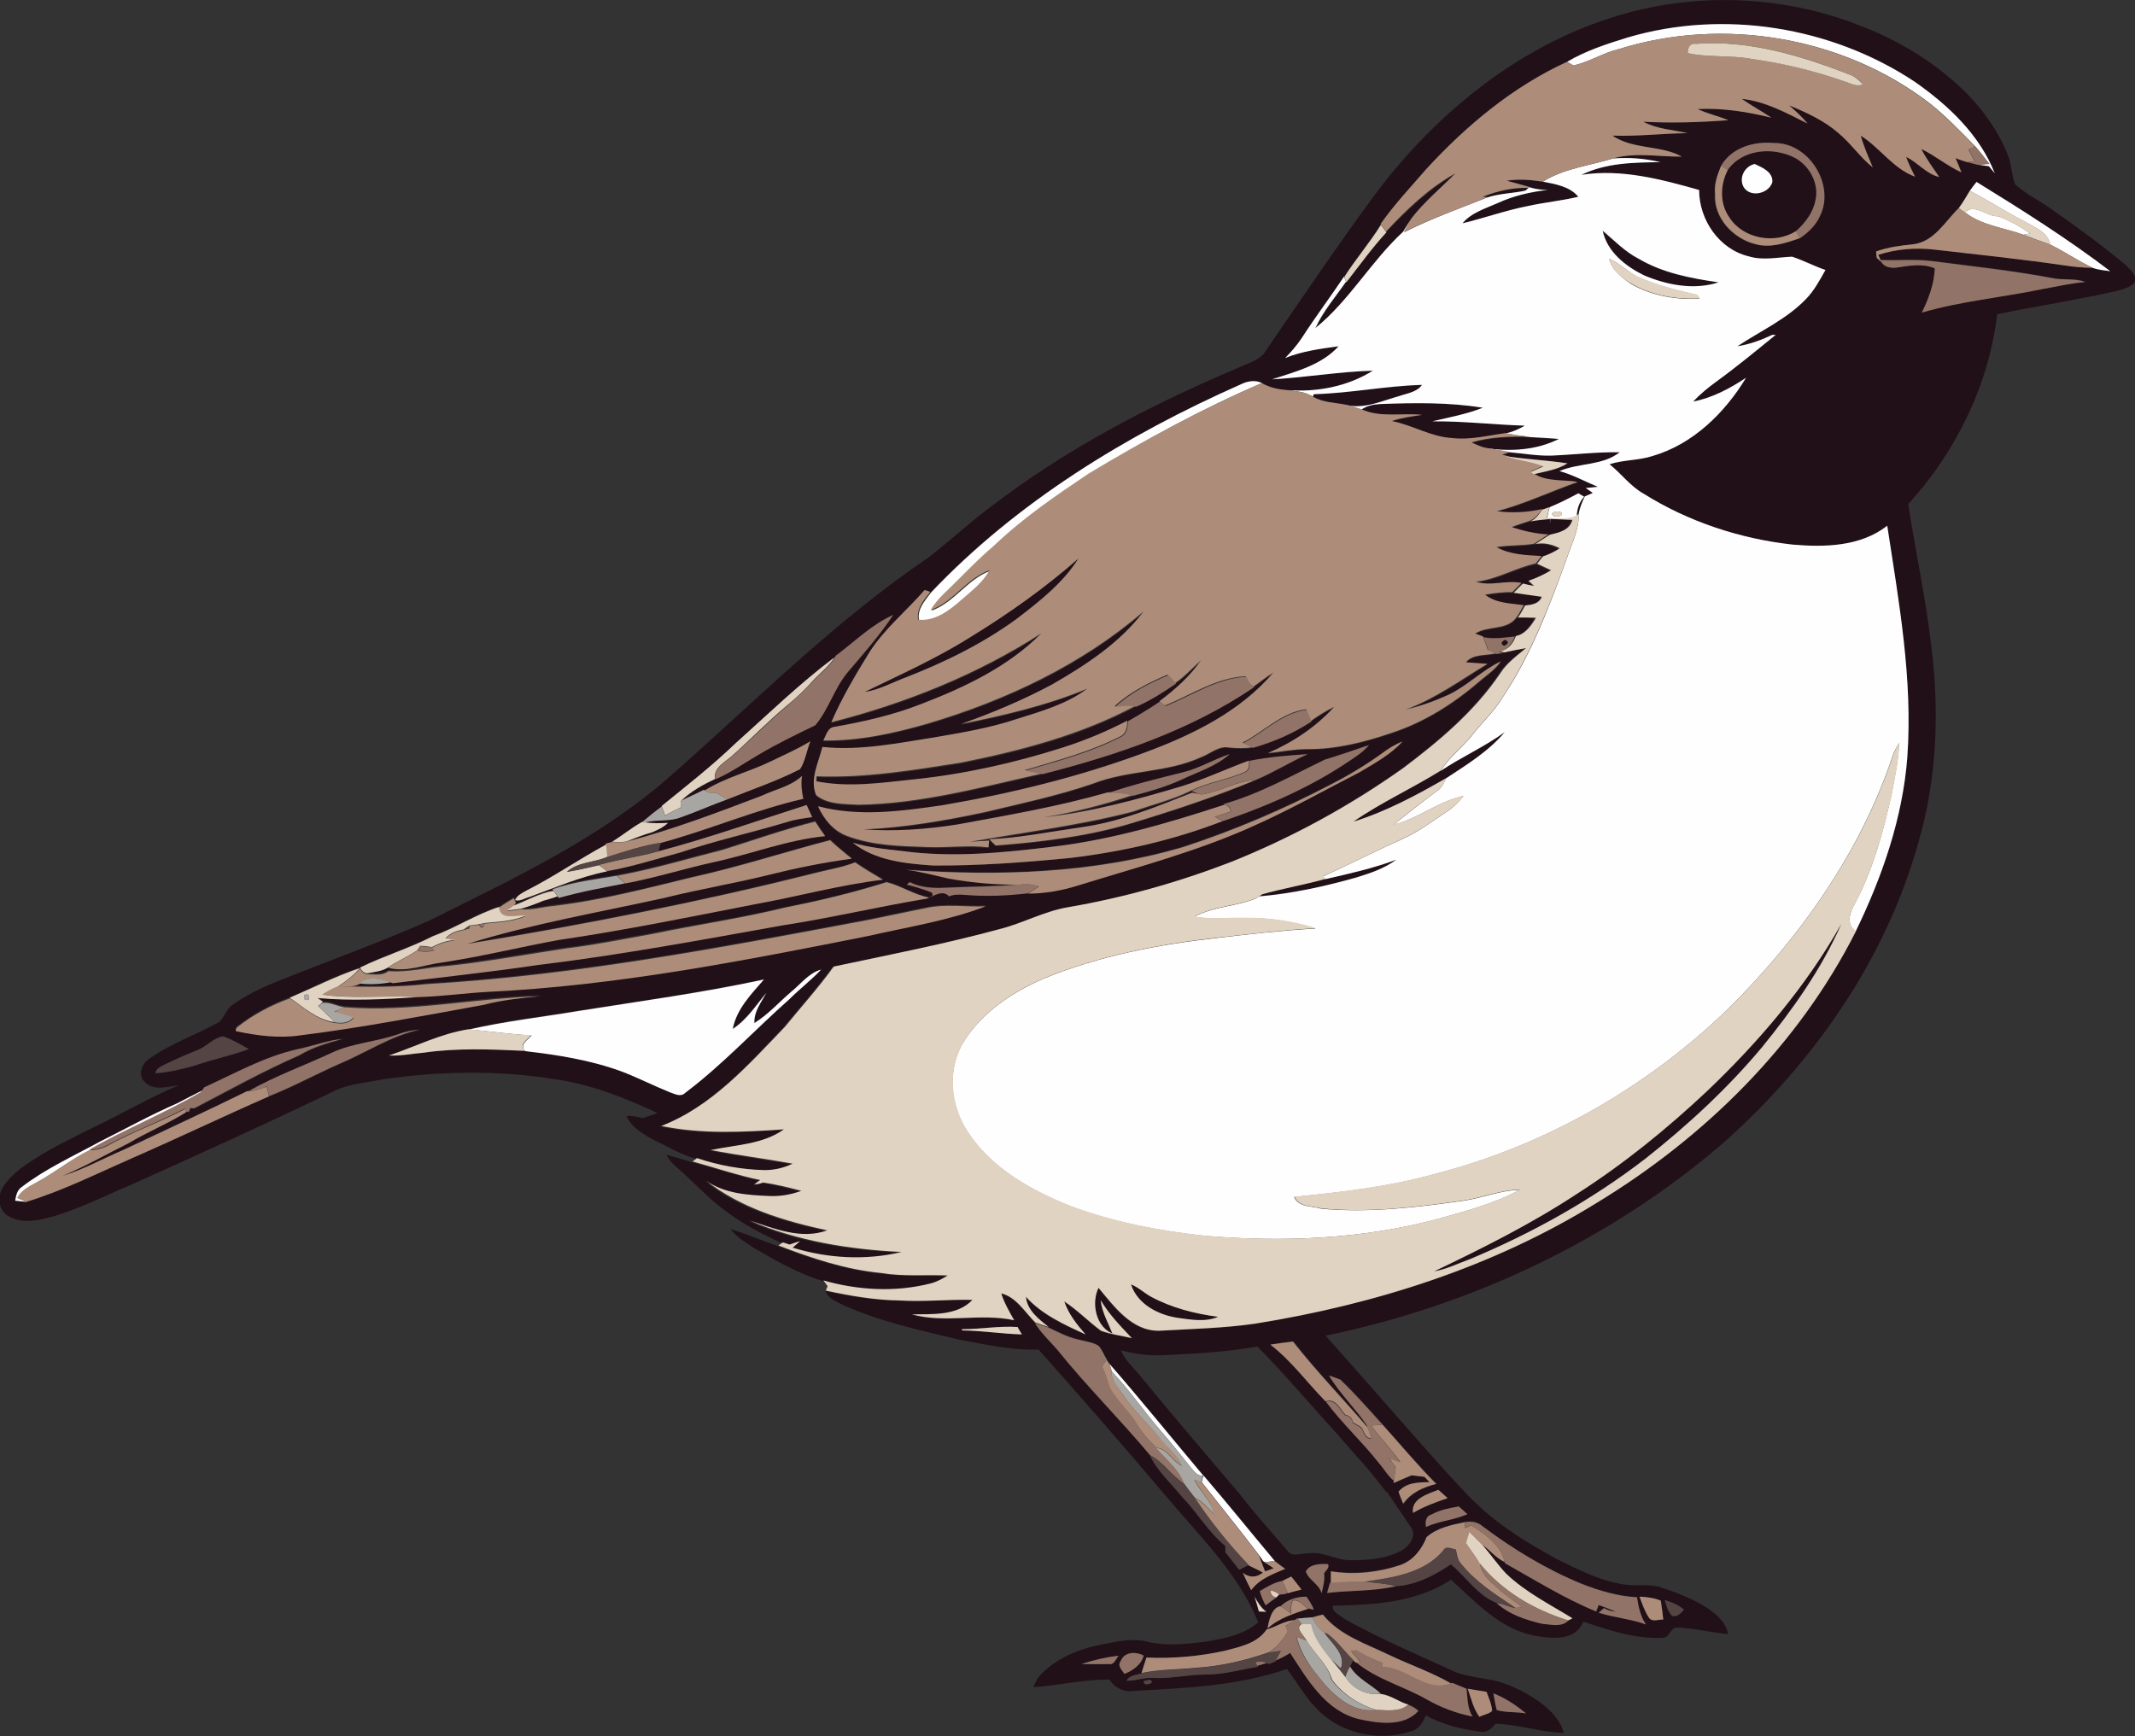 <?xml version="1.0" encoding="utf-8"?>
<!-- Generator: Adobe Illustrator 19.2.0, SVG Export Plug-In . SVG Version: 6.00 Build 0)  -->
<svg version="1.1" id="Layer_1" xmlns="http://www.w3.org/2000/svg" xmlns:xlink="http://www.w3.org/1999/xlink" x="0px" y="0px"
	 viewBox="0 0 691.1 562" style="enable-background:new 0 0 691.1 562;" xml:space="preserve">
<rect x="0" y="0" width="691.1" height="562" fill="#333333" stroke="none"/>
<style type="text/css">
	.st0{fill:#211018;}
	.st1{fill:#FEFEFF;}
	.st2{fill:#AD8D7A;}
	.st3{fill:#E1D3C1;}
	.st4{fill:#927367;}
	.st5{fill:#A8A6A2;}
	.st6{fill:#544444;}
</style>
<g>
	<g>
		<path class="st0" d="M527.1,4.1c24.6-6.6,51.3-5.2,75,4.2c12.9,4.9,24.9,12.3,34.7,22.1c5.5,5.7,10.2,12.3,13.1,19.7
			c1.3,3.1,1.2,6.5,2.4,9.6c3.6,3.2,8,5.3,11.9,8.1c8.2,5.8,16.3,11.6,24,18.1c1.4,1.4,3.3,3,3,5.2c-1.4,2-4,2.5-6.1,3.1
			c-12.8,2.9-25.7,4.9-38.6,7.5c-2.7,22.8-13.3,44.5-28.8,61.5c2.4,15.7,5.8,31.2,7.6,47c2.5,21,1.6,42.5-4.4,62.8
			c-10.6,37.9-34.1,71.4-63.4,97.3c-36.5,31.3-81.3,52.4-128.4,62.1c13.2,14.7,26,29.7,39.3,44.4c3.4,3.6,6.6,7.4,10.3,10.7
			c7.4,7,16.2,12.2,25,17.1c7.1,3.5,14.4,7.3,22.4,8.4c4,0.6,8.1-0.4,11.9,1c5.3,1.8,10.6,3.8,15.3,7c2.7,2,5.5,4.5,6.1,8
			c-5.5-0.5-11-1.9-16.5-2.1c-2.2-0.1-2.5,3.4-4.7,3.3c-8.8,0.5-17.4-2.5-25.7-5.2c-2.5,6.4-10.4,5.5-15.8,4.5
			c-11.1-2.1-19-10.8-27-18.1c-11.1,7.4-25.2,8.2-38.2,8.4c-0.6,2,2.4,3.1,3.7,4.3c11.1,6.2,22.8,11.2,34.4,16.5
			c5.5,2.8,11.9,2.3,17.6,4.5c4.2,1.5,8,3.6,11.6,6.2c3.3,2.5,6.3,5.6,7.4,9.7c-7.4-0.2-14.6-2.7-22.1-3c-1.1,1.5-2.8,3.1-4.9,2.6
			c-6.1-0.8-12.3-2.3-17.7-5.3c-0.8,2.3-2.3,4.6-4.8,5.2c-10.7,3.5-23.3,0.6-30.9-7.8c-3.6-3.8-6.1-8.3-9.2-12.4
			c-15.9,5.5-32.9,6.2-49.6,7.1c-3.2,0.5-6.2-1-7.9-3.7c-8.3,0-16.4,1.9-24.6,2.5c0.7-1.5,1.3-3.1,2.5-4.2c5.3-5.4,12.6-8.3,20-9.7
			c4.6-0.8,9.3-2.1,14-0.9c6,1.5,12.2,0.9,18.3,0.2c6.3-1,13-2.1,18-6.4c-6.6-16.2-19.5-28.4-30.5-41.6
			c-13.3-15.7-26.9-31.3-40.6-46.7c-8.8,0.3-17.5-1.7-26.1-3.3c-12.4-3-25-5.7-36.7-10.9c-2.3-1.2-5.3-2.1-6.2-4.8
			c7.9,1.8,15.9,3.1,24,3.2c7.8,0.4,15.7-0.4,23.5-0.2c-4.9,5.3-13,4.7-19.6,4.7c10.8,3,22.2-0.5,33.1,1.9c-1.6-2.8-3.2-5.6-4.2-8.7
			c4.9,1.2,7.6,6.1,11,9.4c1.9,3.3,4.8,5.8,7.2,8.8c9.5,11.8,20.3,22.5,30,34.1c2.4,5.1,6.8,9,10.3,13.4c5,5.1,8.6,11.5,14.1,16
			c0,0.7,0,1.3,0,2c1.5,1.9,3,3.8,4.5,5.7c1-0.6,2-1.1,3-1.6c1.6,0.8,3.2,1.5,4.8,2.4c-2.1,1.8-4.4,1.8-6.5,0.1
			c0.9,1.9,1.7,3.8,2.7,5.6c2.7-3.6,7-5.1,11-6.9c-1.2-0.9-2.4-1.6-3.5-2.6c-7.6-9.2-15.2-18.5-23-27.6
			c-10.2-12-20.1-24.3-30.4-36.2c-0.2-0.3-0.6-1-0.9-1.3c-1-1.5-1.5-3.3-2.7-4.5c-1.9-1.2-4.3-1.4-6.4-2c-3.5-0.8-6.6-2.4-9.8-3.9
			c-3.2-2.5-7-5.3-7.4-9.8c5.2,5.8,12.4,9,19.3,12.2c-2.8-3.3-5.5-6.6-6.9-10.7c4.3,2.8,7.8,6.5,11.9,9.5c3.2,1.2,6.7,1.6,10,2.4
			c-3.6-3.9-7.3-7.7-10.1-12.3c0.5,3.8,2.4,7.2,3.8,10.8c-5.4-2.2-6.9-9.9-4.5-14.8c5.1,6.1,10.7,14.1,19.6,13.9
			c10.4-0.6,20.8-0.8,31.1-2.3c38.7-6.2,77-18.3,110.4-39c35.1-21.3,65.6-51.3,84.1-88.1c8.6-17.7,15.2-36.7,16.7-56.4
			c1.8-25.1-2.8-50.1-6.5-74.9c-8.6,6.7-20.3,7-30.7,6.1c-17-1.8-33.7-7.4-48.2-16.5c-4.3-2.4-7.1-6.6-11-9.5
			c4.5-1.5,9.4-1.2,14-2.7c13-3.8,23.3-14,30.2-25.3c-5.2,3.5-10.9,6.4-17.1,7.7c2.2-2.4,4.8-4.5,7.4-6.4c6.6-4.8,13-10,19.3-15.2
			c-0.3,0-0.8,0-1.1,0c-3.6,1.7-7.3,3.1-11.3,3.7c7.5-4.9,16-8.7,22.3-15.4c2.6-2.7,4.3-6,6.2-9.3c-3.7-1.3-7.1-3.1-10.8-4.3
			c-4.7,0.1-9.4,1.3-14-0.1c-9.6-2.3-16-11.8-16.1-21.5c-12.4-3.4-25.2-6.9-38.1-4.9c8-3.9,16.9-4,25.6-4.1
			c-5-1.2-10.2-1.6-15.3-1.2c7.3-2.1,14.9-0.5,22.3-0.6c-7-3.8-15.8-2.2-22.5-6.8c8.1,0.3,16.2-0.7,24.3-0.8
			c-4.8-1.1-9.9-1.4-14.3-3.7c9.2,0.5,18.4,0.2,27.6-0.5c-3.3-1.3-6.8-2.1-10-3.6c8.1-0.5,16.1,0.9,23.9,2.8
			c-3.2-2.1-6.5-3.9-9.6-6.1c7.7,0.9,14.5,4.6,21.3,8c-1.8-2.2-3.9-4.1-6-5.9c5.6,2.3,11.2,4.9,15.9,8.9c4.1,3.4,7.1,7.9,11.2,11.2
			c-1.4-3.4-3-6.7-3.9-10.3c6.2,4,10.5,10.7,17.6,13.3c-1-2.1-2-4.2-2.9-6.4c3.8,1.8,6.4,5.5,10.7,6.5c-2-3-4.2-5.9-5.8-9.1
			c4.5,2.2,8.4,5.5,13,7.6c-0.6-1.6-1.3-3.1-1.9-4.6c1.3,0.4,2.5,0.9,3.8,1.3c1.1,0.3,2.3,0.7,3.5,0.9c1.1,0.3,2.3,0.4,3.5,0.5
			c0.6,0.8,1.2,1.5,1.9,2.3c-4.9-12.5-15.2-22.2-26-29.7C592.8,8.7,558,3,527,12.1c-6.8,2-13.7,4.2-19.8,7.9
			c-17.5,8-32.6,20.6-45.4,34.8c-5.1,5.8-10.5,11.5-14.9,17.9c-3.6,5.8-8.1,11.1-11.8,16.8c-4.5,6.7-9.3,13.1-13.7,19.9
			c-1.5,2.3-3.4,4.5-5.4,6.5c5.5-2.2,11.4-3.1,17.3-3.8c-5.5,6.1-14,8.2-21.5,10.7c10.9-0.6,21.7-2.5,32.6-2.8
			c-8.1,5.1-18,7-27.5,6.3c-3-0.2-5.9-0.8-8.5-2.3c-2.3-1.2-4.8-0.6-7,0.5c-36.9,16.5-72.3,38-100.3,67.4c-0.4-0.1-1.4-0.4-1.8-0.6
			c-5.9,6.8-13.1,12.5-17.9,20.2c-4.5,7.3-8.9,14.7-12.3,22.6c23.9-6.1,47.2-15.4,68-28.8c-10.7,10.9-24.9,17.5-38.9,22.9
			c-9,3.6-18.5,5.7-28.1,7.4c-2.3,0.2-2.7,2.8-3.6,4.4c11.5,0.1,22.9-2.4,33.9-5.5c25.3-7.5,49.8-19,69.8-36.3
			c-7.7,10.2-18.6,17.3-29.5,23.6c-9.5,5.1-19.5,9.3-29.7,12.9c13.9-2.9,27.8-6.1,41-11.5c-6.8,5.1-15.1,7.3-23,9.9
			c-8.4,2.7-17.2,4.2-25.9,5.8c-12.2,1.9-24.4,4.6-36.9,3.2c-1.1,5-4.2,10.5-2,15.6c3.8,3.1,9.1,2.8,13.7,3.1
			c20.2-0.3,39.9-5.7,59.4-10.1c23.9-6.1,47.8-14.1,68.4-28.1c2.1-1.5,4.2-3.2,6.5-4.6c-10.8,12.7-26.2,20.2-41.6,25.9
			c-21.3,7.9-43.4,13.3-65.7,17.1c-13.3,2-27,3.9-40.1,0.3c1.9,4.1,5,8,9.4,9.6c8.2,3.1,17.1,3.3,25.8,3.6c6.7,0.3,13.3-0.7,20,0.1
			c0.1-0.6,0.2-1.7,0.2-2.2c-2.1,0.1-4.1,0.2-6.2,0.4c17.6-3.1,35.4-5.3,52.8-9.8c6.3-2.3,12.9-3.7,18.8-6.8c0.6,0.2,1.7,0.7,2.2,1
			c-0.5-0.1-1.5-0.3-2-0.4c-11.6,4.6-23.4,9.5-35.9,11.2c-9.9,1.4-19.7,3.4-29.7,3.9c0.6,0.6,1.3,1.3,2,2
			c14.3-1.1,28.7-2.8,42.6-6.8c14-4.2,28-8.7,41.5-14.4c5.8-2.5,11.1-5.8,16.9-8.4c-6.3,0.5-12.6,0.9-18.8,2.2
			c-7.3,2.7-14.3,6-21.7,8.3c-14.6,4.4-29.5,8.4-44.8,10.1c9.8-1.6,19.4-4,28.8-7.2c5.3-1.4,10.6-2.9,15.6-5.2
			c5.3-2.5,11.2-4.3,15.7-8.3c-5.1,1.7-9.8,4.6-15.1,5.9c-8.1,2-16.3,4-24.2,6.6c-16,4.6-32.4,7.4-48.7,10.4
			c-10,1.5-20.2,2.3-30.4,1.6c13.3-0.6,26.4-2.9,39.3-5.6c11.7-2.8,23.5-5.3,34.9-9.2c11.4-4.5,24.1-3.5,35.3-8.7
			c2.9-1.1,5.6-3.7,8.9-3c2.5,0.3,5,0.4,7.5-0.1c6.6-1.9,13.1-4.7,18.9-8.5c2.4-1.7,4.9-3.3,7.6-4.6c-5.9,6.6-13.4,11.5-21.5,15
			c4.2-0.4,8.3-1.3,12.5-1.3c9.4,0.1,18.6-2.2,27.4-5.2c10.8-3.5,20.5-9.7,29-17.1c2.3-1.9,4.8-3.6,6.5-6.1
			c-6.1,2.9-10.9,7.9-16.9,10.8c-4.5,2.1-9.1,3.7-13.9,4.8c9.6-3.5,17.9-9.5,26.5-14.8c-2.3-0.1-4.7-0.2-7-0.5
			c2.3-2.8,6.5-2.1,9.7-2.9c0.5-0.1,1.6-0.3,2.1-0.3c2.4-0.4,4.7-1,7.1-1.4c-2.9,2.5-6.2,4.7-8.3,8.1c-8.3,12.3-19.7,21.9-31.4,30.7
			c-17.3,12.2-36,22.5-55.7,30.4c-17.1,6.6-34.9,11.5-52.9,14.7c-7.7,1.3-14.6,5.2-22.2,7.1c-17.7,4.8-35.7,8.3-53.6,12.1
			c-4.9,6.8-10.5,13-15.8,19.5c-11.8,12.3-23.7,25.9-40,32.1c13,2.8,26.5,2,39.7,1.1c-6.8,5-15.7,5.1-23.7,6.7
			c8.8,1.7,17.7,2.9,26.5,4.4c-2.8,1.4-6,2-9.1,2.1c-7.4-0.2-14.8-1.5-21.9-3.9c-4.9-1.4-9.3-4.1-13.9-6.3c-3.3-1.8-6.8-3.9-8.4-7.5
			c1.8-0.1,3.5,0.2,5.2,0.7c1.6-0.5,3.2-1.1,4.8-1.7c-10.3-4.8-21.1-9.1-32.4-10.8c-18.6-3.1-37.7-2.8-56.4-0.1
			c-5.6,1.2-11.5,1.4-16.6,4.2c-21.3,10.2-42.8,20-64.4,29.7c-8.3,3.5-16.4,7.6-25.1,10.3c-4.9,1.4-10.8,2.9-15.5-0.1
			c-2.6-1.7-3.1-5.2-2.1-7.9c1.3-2.8,3.6-5,6-7c7.6-5.8,16.4-9.8,24.9-14.1c9-4.3,17.6-9.4,26.8-13.2c-3.8,0.5-8.5,2.1-11.4-1.3
			c-2.1-2.3-0.5-5.9,1.8-7.3c6.9-4.9,15.1-7.7,22.5-11.8c1.8-1.6,2.3-4.2,4.4-5.6c4.6-3.3,9.7-5.7,15-7.8
			C106.5,311,123,305.1,139,298c27.3-13.6,55.6-26.8,78.6-47.3c27.1-23.9,52.8-49.8,82.9-70.2c6.8-5.2,13-11.1,19.9-16.2
			c24.3-18.7,51.7-33.1,79.9-45c3.5-1.7,7.9-2.6,9.8-6.3c11.4-16.6,22.7-33.3,34.6-49.5C465.2,35.9,493.6,13.1,527.1,4.1z
			 M557.1,53.7c-1.2,2.9-2.3,6-2.1,9.2c-0.4,7.7,5.9,14.4,13,16.2c4.9,1.4,9.8-0.3,14.4-1.9c2.8-1.8,5.3-4.1,6.6-7.2
			c5.1-10.1-3.6-24-15-23.7C567.7,45.7,560.5,47.8,557.1,53.7z M637.6,61.8c-1,1.9-2.2,3.7-3.5,5.5c-4.5,4.4-8.1,11-14.9,11.8
			c-4,0.4-8,0.9-11.8,2.3c0.1,0.5,0.2,1.6,0.2,2.1c0.4,0.4,1.1,1.1,1.5,1.4c1,1.6,3.4,1.9,5.1,1.6c4-0.6,8.2-1.4,12.1,0.3
			c-0.2,5-2,9.8-4.2,14.3c12.8-3.7,26.1-4.9,39-7.6c4.6-0.8,9.2-1.9,13.9-2.3c-3.5-1.3-7.3-0.4-10.9-1.3c-12.9-2.5-26-3.8-39-5.5
			c-5.5-0.7-11-0.1-16.4-0.3l-0.7-1.6c5.8-1.8,12-2.3,18.1-1.7c14,1.6,28,3,42,5.1c3.1,0.4,6.2,0.8,9.3,0.8c1.8,0.7,3.8,0.8,5.7,1.1
			c-13.8-10.5-28.5-19.8-43.3-28.9C639,59.9,638.3,60.9,637.6,61.8z M270.5,212.3l-0.3,0.5c-11.4,8.6-21.6,18.5-32.2,28
			c-7.5,7.2-15.7,13.6-23.7,20.2v0.1c-2.2,1.6-4.3,3.3-6.4,5.1c-3.4,1.9-6.4,4.4-9.7,6.4c-0.7,0.1-1.3,0.3-1.9,0.5v0.4
			c-8.8,4.7-17,10.4-25.8,14.9c-1.4,0.8-3,1.5-3.8,3c1.6,0.5,3.1-0.6,4.6-1c8.3-3,16.5-6.6,25.2-8.3c8-1.4,15.8-3.9,23.6-6
			c11.5-3.9,23.4-6.5,35-10c2.6-0.8,5.2-1.2,7.8-1.5c-0.6-1.3-1.2-2.6-1.8-3.9c-16,5.1-31.8,10.8-48,15c0.2-0.7,0.6-2.1,0.8-2.8
			c15.6-4.2,30.5-10.6,46.2-14.3c-0.5-2.4-0.8-4.9-0.4-7.4c-3.6,3.3-8.6,4.3-12.9,6.3c-14.4,5.5-28.9,11-43.9,14.9
			c2.8-1.1,5.5-2.2,8.4-3c1.8-0.8,3.6-1.6,5-3c-2.5,0.1-5,0.3-7.5-0.2c3.8-1.1,7.9-0.2,11.7-1.7c5.1-1.7,10-4,15-5.8
			c7.9-3.2,16.1-5.9,23.6-9.8c1.6-2.7,2.1-6.1,3.3-9c-4.1,2.5-8.5,4.4-12.8,6.5c-7,3.4-14.7,5.2-21.3,9.4l-0.3-0.2
			c-2.3,1.3-4.8,2.3-7.1,3.4c3.1-2.9,6.9-5,10.7-6.8c5-2,9.4-5.3,14.1-8c5.9-3.6,12.1-6.5,18.3-9.5c4.3-5.2,6.1-12.1,10.6-17.3
			c5.1-5.9,10.3-11.8,14.6-18.4C282.1,202.2,276.6,207.8,270.5,212.3z M447.6,243.7c-5.5,4-11.3,7.4-17.4,10.4
			c-15.1,7.9-30.9,14.6-47.1,19.9c-29.1,8.6-59.8,9.6-89.9,7.4c4.6,0.6,9.1,1.8,13.7,2.8c7.7,1.5,15.5,2.1,23.4,2
			c-8.1,0.8-16.2,0.7-24.3,1.1c-3.9,0.2-7.9,0-11.5-1.8c-0.3,0.3-0.7,0.5-1,0.8c2.8,0.7,5.6,1.5,8.2,2.6l0.2,0.9l-1.1,0.6
			c-4.9-0.9-9-3.8-13.8-5c-10.7,3.4-21.7,6.1-32.8,8.2c-14.2,3.5-28.8,5.5-43.1,8.4c-9.1,1.6-18.2,3.5-27.4,4.6
			c-12.8,1.9-25.6,4.3-38.5,5.7c-6.5,0.4-12.8,2.3-19.4,1.7c-1.9,1.5-4.6,1-6.8,1c2.3-0.4,4.7-0.6,6.7-1.9
			c5.9,1.6,11.7-0.9,17.5-1.7c12.7-1.9,25.2-5,37.8-7.3c21.2-3.2,42.2-7.4,63.2-11.5c13.9-2.5,27.6-6.3,41.7-8c-3-1.8-6.1-3.6-9-5.6
			c-4.4,1.8-9.1,2.4-13.6,3.6c-37,9.3-74.4,16.6-112,22.8c20.9-6.5,42.5-10.2,63.8-14.9c11.3-2.8,22.8-4.6,34-7.5
			c8.8-2.3,17.7-4,26.7-5.2c-2.4-2-4.8-3.9-7-6c-14.9,3.9-29.5,8.7-44.6,12c-14.8,3.6-29.7,7.5-44.9,9.1c-3.5,0.4-7,1.4-10.5,1.1
			c2.5-0.7,4.9-1.6,7.3-2.6c1.5-0.5,3.1-1,4.6-1.4l0.3,0.4c7.1-1.9,14.3-3.2,21.4-4.7c9.7-1.8,19.1-4.8,28.7-6.9
			c12-2.6,23.7-7.2,36-8.4c-1.1-1.5-2.2-3.1-3.2-4.7c-10.1,2.6-19.9,6-29.8,9.1c-11.4,2.9-22.7,6.3-34.3,8.4c-7,1.2-14.2,2-20.9,4.4
			l0.4,0.6c-4.6,0.7-8.7,3.1-13,4.8c0.2-0.3,0.6-0.8,0.8-1.1l-0.4-0.8l-0.3-0.7c-1.6,1-3.2,1.9-4.7,3c-7.5,2.4-14.1,6.7-21.5,9.5
			c-7.6,3.9-15.9,6.4-23.6,10.3l0,0c-7.8,2.5-15.2,6.4-22.7,9.6c-6.2,2.3-12.2,5.5-17.4,9.6c0,0.3-0.1,0.8-0.2,1
			c6.8,1.5,13.9,2.4,20.8,1.4c19.9-2.5,39.7-6.2,59.5-9.9c6.1-1.6,12.3-2.1,18.5-2.8c-21.2,0.6-42.3,5.3-63.6,3.6
			c-2.4-0.3-4.8-1.8-7.2-1.4l0.3-0.3c-0.4-0.3-1.3-0.9-1.7-1.2c10.8,0.9,21.8,0.4,32.6-0.3c7.5-0.2,15.1-1.3,22.6-1.7
			c41.5-2,82.4-9.9,123.1-18.1c12.7-2.9,25.8-4.9,38-9.6c-6.3,0.3-12.7-0.8-19,0.5c-6.3,1.2-12.5,2.6-18.8,3.9
			c-47.4,8.9-95,18-143.2,20.8c-9.4,1.1-19,0.9-28.5,0.7c2.3-0.2,4.8,0.4,6.9-0.9c3.4,0.3,6.8,0.1,10.1-0.4l0.6,0.2
			c15.7-2,31.4-3.6,47-5.9c26.5-3.2,52.8-8.1,79-12.8c15.7-2.4,31.2-6.1,46.9-8.7c2.2-0.7,5.1-2.9,7.1-0.6c1.6-0.7,3.3-0.7,5-0.5
			c6.9,0.6,13.8,0.3,20.6-0.5c5.5,0,10.9-1,16.1-2.6c19.2-6,38.8-11.1,57.3-19.5c11.6-5.1,22.7-11.3,33.9-17.2
			c4.9-2.9,10-5.7,13.9-9.9C451.7,241,449.6,242.2,447.6,243.7z M428.9,245.9c-10.7,5.2-21.2,11.2-32.8,14.4l0.4,0.2
			c-18.4,6-37.1,11.5-56.4,13.7c-15.9,1.9-32,3.5-47.9,1.3c-5.4-0.6-10.8-1.1-16-2.7c7.2,5.8,17,6.7,26,7.4c14.7,0.1,29.4-1,44-2.4
			c17-2,33.8-5.8,49.8-12c15.4-5.2,30.4-11.9,43.7-21.4c1.3-0.9,2.5-2,3.5-3.2C438.4,242.8,433.6,244.4,428.9,245.9z M256.2,321
			c-4,3.4-7.5,7.5-12.1,10.1c-0.1-3.7,2.3-6.7,3.9-9.8c-3.4,4.1-6.3,8.8-10.9,11.7c1.2-6.4,6-11.3,10.1-16c-19.9,4.3-40,7-60.1,10.2
			c-11.8,1.9-23.7,3.2-35.4,6c-9,1.4-17.2,5.6-25.8,8.5c3.8,0.2,7.4-0.6,11.2-0.9c10.9-1.6,21.9-1.1,32.8-0.6
			c10.6,1.2,21.2,2.9,31.3,6.6c5.3,2,10.3,4.6,15.5,6.7c1.6,0.6,3.5,1.7,5,0.2c12.1-9.1,22.4-20.3,33.7-30.3
			c3.3-3.3,7.1-6.2,10.3-9.6C261.8,315,259.2,318.5,256.2,321z M129.2,334.7c-7.2,2.6-15.1,3-22.1,6.3c-8.8,4.1-18.1,7.4-26.5,12.2
			H80c-13.2,6.5-26.6,12.6-39.8,18.9c-6.7,2.8-13,6.4-19.9,8.5c7.4-3.1,14.4-7.1,21.6-10.7c6-3.6,12.5-6.2,18.4-9.9h1l0.4-1.1
			l0.3-0.1l1,0.1c11.3-5.8,22.4-12.1,34.1-17.2c4.3-2.6,9.2-4,14-5.3c-5.1,0.5-9.8,2.4-14.8,3.4c-10.6,2.4-20.2,7.8-29.9,12.5
			l-0.4,0.6c-2.9,1.5-5.7,2.9-8.6,4.4c-8.4,3.7-16.5,8.2-24.8,12.2c-8.6,4.7-17.7,8.8-25.5,14.8c-1.5,0.9-1.8,2.8-2.1,4.4
			c0.9,0.1,2.7,0.3,3.6,0.4c11.9-3.6,23-9.3,34.4-14.2c14.8-6.5,29.4-13.5,44.3-20c7.7-3,14.9-7,22.4-10.3
			c8.8-3.7,16.9-9.2,26.3-11.2C133.6,333.5,131.3,333.9,129.2,334.7z M64.3,339.8c-3.6,1.5-7.2,3-10.7,4.8c-1.3,0.7-3,1.2-3.3,2.9
			c4.3-0.3,8.6-1.3,12.8-2.5c5.7-2,11.7-3.2,17.4-5.3c-2.6-1.6-5.3-3.2-8.3-4.1C69.1,336,67.1,338.6,64.3,339.8z M311.4,430.3v0.4
			c6.5,0,12.9,1.1,19.4,1.3c-0.3-0.6-1-1.8-1.4-2.4C323.4,429.2,317.4,430.3,311.4,430.3z M411.2,435.3c6.8,5.2,11.9,12.2,17.9,18.3
			h0.3c5.2,7,11.7,12.9,17.1,19.8c1.6,1.9,2.9,4.2,4.9,5.8l-0.1,0.9c1.9-0.8,3.8-1.6,5.8-2.5c1.4,0.1,2.8,0.3,4.2,0.5
			c0.4,0.4,1.2,1.3,1.6,1.7c-3.6,0.1-7.5,0-10,3.1c0.5,1.3,1,2.6,1.5,3.9c2.5-3.6,6.6-5.3,10.7-6.4c-6.1-6.1-11.7-12.8-17.4-19.2
			c-4.5-4.9-8.9-10-13.7-14.6c-1.2-0.4-2.5-0.9-3.6-1.3c3.5,5.8,8.4,10.4,12.4,15.9l0.4,1.2c-8.1-9.4-16.8-18.3-24.4-28.1
			C416,434.6,413.6,434.9,411.2,435.3z M377.2,438.7c-4.9,0.3-9.7-0.3-14.4-1.6c1.3,3.2,4,5.5,6.1,8.1c10.7,13,21.6,25.8,32.5,38.6
			c4.9,6.4,10.3,12.3,15.5,18.4c1.5,2,4.2,0.6,6.3,0.7c4.9-0.9,9.3,2.3,14.1,2.2c5.7,0,11.7-0.5,16.7-3.3c2.3-1.5,4.7-4.8,2.7-7.4
			c-2.6-3.8-5.1-7.6-7.7-11.4h-0.3c-4.7-6.4-10.1-12.1-15.3-18.1c-8.8-9.7-17.2-19.7-26.4-29C397.1,437.7,387.1,438.2,377.2,438.7z
			 M457.4,489.8c3.5-2.2,7.4-3.5,11.2-4.8c-1-0.9-2-1.8-3-2.7C462.3,483.7,456.6,485.3,457.4,489.8z M463.4,490.3
			c-1.9,0.5-2.1,2.4-1.8,4c4.3-2,9.1-2.3,13.4-4.1c-0.9-0.8-1.9-1.7-2.8-2.5C469.2,488.2,466.1,488.8,463.4,490.3z M461.8,497.6
			c-1.6,3.9-4.3,7.5-8.4,8.9c-7.2,2.4-15.1,3.2-22.7,2.1c0,1,0,2.9,0,3.9h-0.2c-0.3,1.1-0.6,2.1-1,3.2c7.4-0.9,15-0.4,22.3-2.2
			c6.4-0.4,12.5-3.5,17.7-7.1c5,4.1,8.7,10.1,14.8,12.5c4.1,3.7,9.5,5.5,14.8,6.7c2.8,0.2,6.2,1.2,8.4-1.1c0.5-0.2,0.9-0.5,1.4-0.7
			c-7.3-4.5-15.2-8.3-21.4-14.4c-2.8-3-5.1-6.4-7.8-9.4c2.6,1.7,4.5,4.3,7.3,5.6l0.1,0.4c9.7,5.5,19.2,11.4,29.5,15.6
			c0.2-0.5,0.6-1.6,0.8-2.1c1.9,0.7,3.7,1.4,5.6,2.2c-1.3-0.1-2.7-0.4-3.8-1.2c-0.6,0.5-1.2,1-1.8,1.5c5,1.6,10.3,2,15.3,3.8
			c-1.8-2.6-2.4-5.8-2.9-8.8c-6.1-0.3-12.1-2.1-17.8-4.3c-11.5-4.7-22.3-11.2-32.2-18.7c-1.6-1.5-3.7-1.7-5.8-1.3
			C469.8,493.6,465.2,494.6,461.8,497.6z M422.7,508.8c1,2.8,4.3,4,5.1,6.9c0.5-2.1,1.1-4.3,0.8-6.5c0.6-0.9,1.8-1.7,1.3-2.9
			C427.5,506.2,423.7,506.3,422.7,508.8z M415.1,511.8c-2.6,0.5-5,1.9-7.3,3.3c0.4,1.6,1,3.2,1.8,4.6c1.1-0.8,2.3-1.7,3.4-2.5
			c0.3-0.3,0.8-0.8,1-1c0.9,0,1.9-0.1,2.8-0.5c1.5-0.4,2.9-0.8,4.4-1.2c-1.1-1.4-2.2-2.8-3.3-4.2C417,510.9,416,511.3,415.1,511.8z
			 M406.1,516.9c0.4,1.6,0.9,3.1,1.4,4.7c0.6,0,1.8,0.1,2.4,0.1C408.2,520.6,407.1,518.8,406.1,516.9z M414.5,520
			c-2.8,0.3-3.8,4.7-4.2,7.2c3.7-3.4,8.5-4.8,13.2-6.4c0.5,0.1,1.4,0.3,1.9,0.4c-0.6-1.5-1.5-2.9-2.4-4.2
			C419.7,516.9,416.8,517.8,414.5,520z M530.7,516.9c0.9,2.3,1.6,4.6,3,6.7c1,1.7,3.2,0.6,4.7,0.7c-0.2-2-0.5-4.1-0.8-6.1
			C535.5,517.3,533.1,517,530.7,516.9z M538.9,518c0.6,1.8,1,3.7,2.3,5.1c1.7,0.5,2.8-0.9,3.8-2C543.3,519.5,541.1,518.7,538.9,518z
			 M420,524c-0.2,0.1-0.7,0.4-0.9,0.6c-3.3,0.1-6,2.2-9.1,3c-3,4.5-8.5,5.5-13.4,6.9c-8.3,1.8-16.9,2.6-25.4,2.2
			c-0.5,1.7-1.1,3.3-1.6,5c-1.7,0.6-4,0.5-4.9,2.4c2.9,0.1,5.7-1.1,8.6-0.9c5.6,0.3,11.2-1,16.8-1.1c5.8,0.1,11.4-1.6,17.1-2.5
			l-0.2-0.3c0.8-0.2,2.3-0.7,3.1-0.9l0.6,0.3c0.5-0.2,1.6-0.6,2.1-0.8l0.2-0.4c1.7-0.7,3.3-1.5,4.8-2.5c5.5,8.6,11.4,18.8,22.1,21.4
			c6.3,1.4,14.6,2.7,19.4-2.6c-1-0.9-2.1-1.6-3.4-2h0.1c-3.1-0.8-5.8-3-9-3.5c-3.2-3.1-7.6-4.9-10-8.8l-0.3,0.3
			c0.3-0.6,1-1.8,1.3-2.5l0.9,0.8c6.7,5.6,15.5,7.7,23,12.1c4.6,2.6,9.6,4.5,14.8,5.5c-1.8-2.7-1.6-6-2-9c-1.5-0.7-3.1-1.3-4.6-1.9
			l-0.4,0.1c-6.5-3.6-13.5-6.1-20.2-9.3c-7.5-3.7-15.9-6.3-21.3-13c-0.9,0.2-2.5,0.7-3.4,0.9C423.2,523.7,421.6,523.8,420,524z
			 M362.8,537.7c-1.2,1.5,0.3,2.9,1.2,4.1c2.8-1.1,5.4-2.8,6.2-5.9C367.7,534.6,364,534.7,362.8,537.7z M350.1,538.7c3,0,6,0,9,0
			c1.7,0.2,2.1-1.7,3-2.7C358,536.5,354,537.4,350.1,538.7z M370.3,544.2c-0.6,2.1,4.3,0.5,1.8-0.4
			C371.7,543.9,370.8,544.1,370.3,544.2z M475.1,546.7c1.1,3.1,1.8,6.4,3.7,9.1c1.3-0.7,3-0.8,4.1-1.9c-0.1-2.2-1.1-4.2-1.8-6.2
			C479.1,547.4,477.1,547,475.1,546.7z M483.4,548.2c0.3,1.8,0.6,3.7,1.1,5.4c3,0.9,6.4,0.5,9.5,1.1
			C490.8,552,487.3,549.7,483.4,548.2z"/>
	</g>
	<g>
		<path class="st0" d="M559.3,55c4.8-6.9,14.8-7.6,21.8-4c4.8,2.6,8,8.5,6.6,14c-0.8,3.9-3.4,7.2-6.3,9.8
			c-6.8,4.3-17.1,2.5-21.6-4.4C556.6,65.9,556.8,59.8,559.3,55z M564.5,60.7c2.3,3.4,8.1,1.9,9.2-1.8c0.3-3.2-3.3-4.7-5.7-5.9
			C564.7,53.8,562.7,57.7,564.5,60.7z"/>
	</g>
	<path class="st0" d="M448.8,75.1c6.7-7.1,13.9-14,22.4-18.8c-4.8,4.9-10.1,9.2-14.3,14.7c-0.9,1.3-1.8,2.7-2.6,4.1
		c-10.4,9.5-17.4,22.3-28.4,31.2c2.5-5.5,6.5-10.1,9.9-15C440.1,85.9,444.1,80.2,448.8,75.1z"/>
	<path class="st0" d="M487.8,58.5c3.8-0.6,7.8-0.3,11.6,0.3c4.1,0.8,8.7,1.5,11.5,4.9c-5.4,1.3-10.9,1.9-16.3,3
		c-7.2,1.3-14.1,3.9-21.2,5.6c2.9-3.5,7.5-4.8,11.5-6.6c5.1-2.3,10.6-3.6,16.1-4.2c-2,0-4.1-0.3-6-0.9
		C492.7,59.8,490.2,59.2,487.8,58.5z"/>
	<path class="st0" d="M480.1,63.8c4.7-2,9.7-3,14.8-2.9c-0.2,0.2-0.6,0.6-0.9,0.8c-4.1,0.9-8.3,0.9-12.3,2.2L480.1,63.8z"/>
	<path class="st0" d="M518.8,74.7c3.7,3.2,7.2,6.8,11.6,9.1c7.9,4.6,16.9,6.4,25.8,7.6c-7.9,2.5-16.7,0.9-24.2-2.3
		C526.2,86.2,520.2,81.5,518.8,74.7z"/>
	<path class="st0" d="M425.4,127.7c11.7-0.4,23.2-2.7,34.9-3c-1.6,2.4-4.8,2.6-7.3,3.6c-5.6,1.4-11.1,4.1-16.9,3
		c-3.7-0.8-7.8-0.7-11.1-2.7l0.1-0.5L425.4,127.7z"/>
	<path class="st0" d="M440.8,132.6c1.8-1.3,4-1.7,6.2-1.8c11-0.4,22.1-0.5,33.1,1.2c-5.3,2.1-10.9,3.1-16.4,4.4
		c10-0.1,20,1.1,30,1.4c-2,1.1-4.1,2.1-6.3,2.5c-5.7,0.8-11.5,2.3-17.3,1.6c-6.9-0.4-12.8-4.2-19.5-5.5c3.2-1.1,6.5-1.5,9.8-2
		C453.8,133.8,446.9,135.4,440.8,132.6z"/>
	<path class="st0" d="M495.3,141.6c3.1,0.3,6.2,0.4,9.3,0.6c-7.2,3.7-15.6,4.2-23.6,3c-1.7-0.3-3.2-1.2-4.8-1.8
		C482.5,141.6,489,141.4,495.3,141.6z"/>
	<path class="st0" d="M502.2,147.5c7.4-0.4,14.8-1.3,22.2-1.1c-5.5,4.4-13.2,3.4-19.5,6.1c4.3,1.2,8.3,3.4,12.4,5.1
		c-1,0.1-2.9,0.3-3.9,0.4c0.8,0.5,1.5,1.1,2.3,1.6c-0.9,0.4-1.7,0.7-2.6,1.1c-0.9,1.8-1.6,3.7-2,5.8l-0.7,0.5
		c0.1-2.3,0.8-4.5,2.4-6.2c-0.7-0.4-1.3-0.8-1.9-1.1c-3,1.6-6.1,3.2-9.3,4.5c-0.6,0.2-1.7,0.6-2.3,0.8c-4.8,1.1-9.8,1.3-14.7,0.7
		c9-2.4,17.4-6.4,26.2-9.5c-4.7-0.8-10.1,0-14.2-2.7c3.7-0.9,7.6-1.4,10.9-3.5c-6.6-0.9-13.3-1.3-19.9-2.3c-0.3-0.1-1-0.2-1.3-0.3
		c0.6-0.2,1.8-0.7,2.5-0.9C493.1,146.8,497.6,147.7,502.2,147.5z"/>
	<path class="st0" d="M489.4,170.8c1.8-0.6,3.7-1.3,5.6-1.9c2.1-0.4,4.3-0.6,6.5-0.8c0,0.4,0.1,1.2,0.1,1.6v-1.6
		c2.3,0,4.7,0.1,7,0.3c-0.9,3.4-4.3,4.1-7.3,4.8C497.2,173,493.2,172.2,489.4,170.8z"/>
	<path class="st0" d="M484.5,177.4c4-0.8,8.2-0.4,12.2-1.1c2.7-0.5,5.4,0.1,7.8,1.4c-1.7,1.1-3.5,2-5.4,2.6
		C494.2,180,488.9,179.9,484.5,177.4z"/>
	<path class="st0" d="M314.2,206.2c12.2-7.6,24-15.9,34.9-25.4c-5,7.9-12.5,13.8-19.8,19.4c-11.1,8.2-23.7,14.4-36.6,19.3
		c-4.2,1.6-8.3,3.9-12.8,4.5C291.5,218.4,303.3,213.1,314.2,206.2z"/>
	<path class="st0" d="M477.9,188.6c6.8-0.8,12.8-4.5,19.4-5.9c1.5,0.7,3,1.4,4.5,2.1c-2.3,1.4-4.8,2.5-7.3,3.4
		c0.6,0.6,1.2,1.1,1.8,1.7c-1.2-0.3-2.4-0.6-3.6-0.8C487.7,188,482.7,190.2,477.9,188.6z"/>
	<path class="st0" d="M480.9,192.7c2.9-0.4,5.8-0.8,8.8-0.8c3,0.5,6,1,9.1,1.3c-0.8,2.3-3.3,2.7-5.4,2.8
		C489.1,195.5,484.4,195.5,480.9,192.7z"/>
	<path class="st0" d="M491,200c1.9,0,3.8,0,5.8,0.1c-1.6,2.5-3.4,5.3-6.5,5.9c-3.3,0.4-6.7,0.9-10.1,0.2c-0.6-0.2-1.9-0.7-2.5-0.9
		C481.7,202.6,487.9,204.5,491,200z"/>
	<path class="st0" d="M487.2,207.1c1.2,0.6,1.1,1.3-0.3,2C485.7,208.5,485.8,207.8,487.2,207.1z"/>
	<path class="st0" d="M380.6,221.3c3.1-2.1,5.6-4.9,8.4-7.4c-3.7,5.2-8.4,9.5-13.5,13.3c-3.4,2.2-6.9,4.3-10.4,6.4
		c-6.6,3.6-13.7,6.5-20.9,8.7c-15.7,5-31.8,8.5-48.2,10.3c-10.5,1.1-21.1,2.7-31.6,0.6l0.1-1.6c15.6,0.6,31.2-2,46.6-4.4
		c19.5-3.9,39-9,56.6-18.4C372.3,226.8,376.5,224.1,380.6,221.3z"/>
	<path class="st0" d="M466.3,249.6c6.8-4.5,14.3-7.8,20.8-12.6c-5.2,6.2-12.2,10.5-18.9,14.9c-9.6,5.6-19.5,10.9-30.2,14.2
		C447.1,259.8,457.1,255.3,466.3,249.6z"/>
	<path class="st0" d="M429.2,284.5c7.7-1.7,15.4-3.5,22.9-6.3c-3.8,2.9-8.4,4.4-13,5.8c-10.3,2.9-20.7,5.2-31.4,6.1l0.9-0.6
		C415.4,287.6,422.4,286.4,429.2,284.5z"/>
	<path class="st0" d="M552.5,353.3c16.8-16,32.1-34,43.5-54.3c-6.4,14.6-15.7,27.7-25.7,40c-11.2,13.4-24.2,25.4-37.9,36.2
		c-17.3,13.3-36.5,24-56.6,32.4c-3.9,1.4-7.6,3.3-11.7,4c15.9-7.6,31.7-15.5,46.4-25.2C525.6,376.8,539.5,365.6,552.5,353.3z"/>
	<path class="st0" d="M115.4,316.3"/>
	<path class="st0" d="M215.8,373.9c2.7,0.6,5.3,1.5,8,2.3c7.3,1.9,14.5,4.4,21.9,6c-0.6,0.5-1.3,0.9-1.9,1.4c1,0,1.9-0.2,2.8-0.6
		c4.2,0.6,8.3,1.7,12.4,2.7c-3.2,1.2-6.6,1.8-10,1.7c-7.2-0.2-14.9-0.7-21-5.1c11.3,9,25.4,13.2,39.4,16.2
		c-8.4,3.1-17.1-0.6-25.2-3.2c15.5,6.8,32.5,9.4,49.3,10.2c-11.5,2.9-24,2.2-35.3-1.4c0.8-0.7,1.6-1.4,2.4-2.1
		c-1.1,0.3-2.3,0.7-3.4,1.1c-0.6-0.2-1.7-0.5-2.2-0.7c-8.3-3.7-16.3-8.3-23.1-14.4c-2.9-2.7-5.8-5.5-8.7-8.2
		C219.3,378,216.9,376.4,215.8,373.9z"/>
	<path class="st0" d="M236.5,397.9c5.2,1.6,10.1,3.7,15.3,5.5c10.7,4.1,21.7,7.8,33.2,8.9c7.2,1.1,14.4,0.5,21.6,0.8
		c-1.7,1.1-3.6,2.1-5.6,2.6c-11.4,3-23.5,2.2-34.7-1c-7.9-2.4-15.2-6.6-22.3-10.7C241.3,402.2,238.4,400.5,236.5,397.9z"/>
	<path class="st0" d="M366.1,415.8c2.4,0.9,4.2,2.7,6.4,3.9c6.7,3.7,14.3,5.6,21.9,6.6c-4.2,1.8-9,0.9-13.3,0.3
		C374.7,425.6,368.2,422.2,366.1,415.8z"/>
	<path class="st0" d="M453.4,474.3"/>
	<path class="st0" d="M407.5,503.5c0.3,0.5,1,1.5,1.3,1.9c0.1,0.1,0.4,0.3,0.6,0.4c0.7,0.5,2.2,1.4,2.9,1.9c-0.7,0.2-2.1,0.7-2.8,1
		C408.8,506.9,408.1,505.2,407.5,503.5z"/>
</g>
<g>
	<path class="st1" d="M527,12.1c31-9.1,65.8-3.5,92.7,14.3c10.9,7.6,21.1,17.2,26,29.7c-0.6-0.8-1.3-1.5-1.9-2.3
		c-1.2-0.2-2.4-0.3-3.5-0.5c1.2-0.1,2.4-0.2,3.6-0.3c-1.5-1.9-3-3.9-4.6-5.7c-4.7-4.8-9.4-9.7-14.7-13.9
		c-28-21.5-66.8-28.1-100.6-17.5c-5.1,1.2-9.6,4.2-14.7,5.3c-0.5-0.3-1.5-0.9-2-1.2C513.4,16.4,520.2,14.2,527,12.1z"/>
	<g>
		<path class="st1" d="M499.4,58.8c7-4.3,15.2-5.2,22.8-7.5c5.1-0.4,10.3,0,15.3,1.2c-8.7,0.1-17.6,0.2-25.6,4.1
			c12.9-2,25.7,1.4,38.1,4.9c0,9.7,6.5,19.2,16.1,21.5c4.6,1.4,9.3,0.3,14,0.1c3.7,1.2,7.2,3.1,10.8,4.3c-1.8,3.2-3.6,6.6-6.2,9.3
			c-6.3,6.6-14.8,10.4-22.3,15.4c3.9-0.6,7.7-2,11.3-3.7c0.3,0,0.8,0,1.1,0c-6.4,5.2-12.7,10.4-19.3,15.2c-2.6,1.9-5.2,4-7.4,6.4
			c6.2-1.2,11.8-4.2,17.1-7.7c-6.9,11.4-17.2,21.5-30.2,25.3c-4.5,1.5-9.4,1.2-14,2.7c3.8,3,6.7,7.1,11,9.5
			c14.5,9.1,31.2,14.6,48.2,16.5c10.4,0.9,22,0.7,30.7-6.1c3.8,24.8,8.3,49.7,6.5,74.9c-1.5,19.7-8.1,38.7-16.7,56.4
			c-3.3-2.3-1.9-6.3-0.2-9.1c5.8-11,9.1-23.1,11.8-35.3c1-5.5,2.3-11,2.4-16.6c-0.6,1.1-1.3,2.3-1.8,3.5
			c-10.4,31.5-30,59.3-53.4,82.5c-26.5,25.7-59.7,44.6-95.5,53.7c-14.7,4.1-29.9,5.8-45.1,7.3c1.4,3.4,5.9,2.9,8.8,3.8
			c15.4,1.4,30.9-0.4,46.2-2.6c6.1-0.9,11.9-3.4,18-3.5c-8.2,4.5-17.4,6.9-26.4,9.4c-24.6,6.6-50.3,7.6-75.6,5.5
			c-14.8-1.6-29.5-4.4-43.4-9.6c-12.7-5.1-25.5-12.2-33.2-23.9c-5.8-8.6-6.9-20.5-1.3-29.5c6.1-9.6,16-16.1,26.3-20.5
			c17.6-7.1,36.4-10.8,55.3-12.9c10.8-1.3,21.5-2.5,32.3-3.1c-7.1-2.2-14.6-3.4-22-3.4c-5.8-0.1-11.6,0.6-17.3-0.4
			c6.2-3.4,13.6-3.3,20.1-6c0.2-0.1,0.6-0.5,0.9-0.6c10.6-0.9,21.1-3.2,31.4-6.1c4.5-1.4,9.1-2.9,13-5.8c-7.4,2.8-15.1,4.5-22.9,6.3
			c-0.3-0.2-0.8-0.6-1-0.8c8.8-4,17.4-8.4,26.3-12.4c4.9-2.2,9.2-5.5,13.6-8.4c2.2-1.4,4.1-3.2,5.7-5.3c-8.1,1.7-14.6,7.4-22.6,9.3
			c4.8-3.9,9.6-7.6,14.5-11.3c1.3-0.9,1.8-2.4,2.6-3.8c6.7-4.4,13.7-8.7,18.9-14.9c-6.6,4.8-14.1,8.1-20.8,12.6
			c2.7-4.3,6.8-7.4,10-11.3c3.3-4.3,7.5-8.1,10.3-12.8c9.1-13.7,14.9-29.1,20.5-44.5c1.5-4.8,4.1-9.4,3.9-14.5c0.3-2,1.1-3.9,2-5.8
			c0.9-0.4,1.7-0.7,2.6-1.1c-0.8-0.6-1.6-1.1-2.3-1.6c1-0.1,2.9-0.3,3.9-0.4c-4.1-1.7-8.1-3.9-12.4-5.1c6.3-2.7,14-1.7,19.5-6.1
			c-7.4-0.1-14.8,0.8-22.2,1.1c-4.5,0.1-9-0.7-13.5-1.1c-2.5-0.5-5-0.8-7.6-1.3c7.9,1.1,16.3,0.7,23.6-3c-3.1-0.3-6.2-0.4-9.3-0.6
			c-2.7-0.3-5.3-0.7-8-1.2c2.3-0.4,4.3-1.4,6.3-2.5c-10-0.3-20-1.5-30-1.4c5.5-1.3,11.1-2.3,16.4-4.4c-11-1.8-22.1-1.6-33.1-1.2
			c-2.2,0.1-4.4,0.5-6.2,1.8c-1.5-0.6-3.1-1-4.6-1.4c5.9,1.2,11.4-1.5,16.9-3c2.5-0.9,5.6-1.2,7.3-3.6c-11.7,0.3-23.2,2.7-34.9,3
			l-0.3,0.3l-0.1,0.5c-0.3-0.2-0.9-0.5-1.2-0.6c-2.1-1.1-4.6-1.1-6.9-1.5c9.5,0.7,19.4-1.2,27.5-6.3c-10.9,0.3-21.7,2.2-32.6,2.8
			c7.6-2.5,16-4.6,21.5-10.7c-5.9,0.8-11.8,1.6-17.3,3.8c2-2,3.8-4.1,5.4-6.5c4.4-6.8,9.2-13.2,13.7-19.9c0.1,0.4,0.4,1.3,0.6,1.7
			c-3.4,4.9-7.4,9.5-9.9,15c11-8.9,18-21.6,28.4-31.2c0.8-1.4,1.7-2.8,2.6-4.1c-0.8,1.4-1.6,2.8-2.3,4.3c8.7-4.4,17.9-7.7,27-11.3
			c4-1.3,8.3-1.3,12.3-2.2c0.2-0.2,0.7-0.6,0.9-0.8l0.3-0.3c1.9,0.6,4,0.9,6,0.9c-5.5,0.6-11.1,1.9-16.1,4.2
			c-4,1.8-8.6,3.1-11.5,6.6c7.1-1.7,14-4.2,21.2-5.6c5.4-1.2,10.9-1.7,16.3-3C508.1,60.3,503.4,59.6,499.4,58.8z M518.8,74.7
			c1.4,6.8,7.4,11.5,13.3,14.4c7.5,3.2,16.3,4.9,24.2,2.3c-8.9-1.3-18-3-25.8-7.6C526,81.5,522.6,77.9,518.8,74.7z M520.9,83.8
			c0.9,3.7,4.2,6.1,7.2,8.2c6.7,3.8,14.5,5.1,22,4.7c-0.2-0.3-0.5-0.9-0.7-1.2c-6.6-1.5-13.2-3.1-19.4-5.9
			C526.8,88,524.3,85.2,520.9,83.8z"/>
	</g>
	<path class="st1" d="M564.5,60.7c-1.8-3,0.2-6.9,3.5-7.6c2.4,1.1,6,2.6,5.7,5.9C572.6,62.6,566.8,64.1,564.5,60.7z"/>
	<path class="st1" d="M637.6,61.8c0.7-1,1.5-2,2.2-2.9c14.8,9.1,29.5,18.4,43.3,28.9c-1.9-0.3-3.9-0.4-5.7-1.1
		c-4.7-2.2-9-5.2-13.7-7.5c-0.8-3.9-4.7-5.4-7.8-7.2C649.7,68.9,643.9,65,637.6,61.8z"/>
	<path class="st1" d="M636,68.7c3.5-3,7.1,1.6,11,1.3c3.6,1.5,7,3.3,10.2,5.6c-0.5,0.1-1.7,0.3-2.2,0.4
		C648.6,73.7,641.4,73,636,68.7z"/>
	<path class="st1" d="M401.5,124.5c2.2-1.1,4.7-1.6,7-0.5c-19.3,8.3-37.9,18.4-55.8,29.5c-10.7,7.1-21.3,14.5-30.6,23.3
		c-5.8,4.9-10.9,10.5-16.4,15.7c-1.6,1.5-3,3.3-4.2,5.2c7.4-2.6,11.7-10.3,19.1-12.9c-2.1,3.9-5.7,6.6-9,9.5
		c-4,3.4-8.5,7.2-14.1,6.5c-0.7-3.6,1.9-6.3,3.9-9C329.2,162.5,364.5,140.9,401.5,124.5z"/>
	<g>
		<path class="st1" d="M501.6,164.2c3.2-1.3,6.3-2.9,9.3-4.5c0.6,0.4,1.3,0.7,1.9,1.1c-1.6,1.7-2.3,3.9-2.4,6.2
			c-3,1.5-6.4,0.7-9.6,0.8C501,166.6,501.3,165.4,501.6,164.2z M502.4,166.2c0,1.4,2.5,1.2,3.2,0.4
			C505.7,165.2,503.2,165.4,502.4,166.2z"/>
	</g>
	<path class="st1" d="M256.2,321c3.1-2.5,5.6-6,9.6-7.1c-3.2,3.4-7,6.3-10.3,9.6c-11.3,10-21.6,21.2-33.7,30.3
		c-1.5,1.5-3.4,0.3-5-0.2c-5.2-2.1-10.3-4.7-15.5-6.7c-10.1-3.7-20.7-5.4-31.3-6.6c-2-2.1,0.8-3.6,2.1-5.1
		c-6.8-0.3-13.5-1.4-20.3-1.9c11.7-2.7,23.6-4,35.4-6c20.1-3.2,40.2-5.9,60.1-10.2c-4.1,4.7-8.9,9.6-10.1,16
		c4.6-3,7.5-7.6,10.9-11.7c-1.7,3.1-4.1,6.1-3.9,9.8C248.6,328.5,252.2,324.4,256.2,321z"/>
	<path class="st1" d="M57.3,357.2c2.8-1.5,5.7-2.9,8.6-4.4c-0.2,0.3-0.6,0.8-0.8,1c-11.7,6.7-24.3,11.8-36.1,18.6
		c-5.8,2.8-10.8,6.9-16.4,10c-2.5,1.5-5.5,2.6-6.9,5.4c0.7,0.3,2.1,1,2.8,1.3c-0.9-0.1-2.7-0.3-3.6-0.4c0.3-1.6,0.6-3.4,2.1-4.4
		c7.8-6,16.9-10.1,25.5-14.8C40.7,365.4,48.8,360.9,57.3,357.2z"/>
	<path class="st1" d="M359.1,441.5c10.4,11.9,20.3,24.2,30.4,36.2c-1.8,0.3-2.8-1.2-3.8-2.3c-3.3-4.1-6.5-8.2-10-12.2
		c-5.4-6.3-10.1-13.2-15.8-19.2C359.7,443.2,359.4,442.3,359.1,441.5z"/>
	<path class="st1" d="M389.6,477.7c7.8,9.1,15.3,18.4,23,27.6c-0.8,0.1-2.4,0.4-3.1,0.5c-0.1-0.1-0.4-0.3-0.6-0.4
		c-0.3-0.5-1-1.4-1.3-1.9c-6.1-8-12.4-15.8-18.6-23.7C389.1,479.3,389.4,478.2,389.6,477.7z"/>
</g>
<g>
	<g>
		<path class="st2" d="M524,15.9c33.7-10.6,72.5-4,100.6,17.6c5.3,4.2,10,9.1,14.7,13.9c-0.5,0.3-1.5,0.7-2.1,1
			c0.6,1.3,1.3,2.5,2,3.8c-0.6,0.1-1.8,0.2-2.4,0.3c-1.3-0.4-2.6-0.8-3.8-1.3c0.7,1.5,1.3,3.1,1.9,4.6c-4.6-2.1-8.5-5.4-13-7.6
			c1.6,3.2,3.8,6.1,5.8,9.1c-4.2-1-6.9-4.7-10.7-6.5c0.8,2.2,1.8,4.3,2.9,6.4c-7.1-2.6-11.4-9.4-17.6-13.3c1,3.5,2.5,6.9,3.9,10.3
			c-4.1-3.3-7.1-7.8-11.2-11.2c-4.6-4-10.3-6.6-15.9-8.9c2.1,1.8,4.2,3.7,6,5.9c-6.8-3.4-13.6-7.2-21.3-8c3.1,2.2,6.5,4,9.6,6.1
			c-7.8-1.9-15.8-3.2-23.9-2.8c3.2,1.5,6.7,2.3,10,3.6c-9.2,0.7-18.4,1-27.6,0.5c4.4,2.4,9.5,2.6,14.3,3.7
			c-8.1,0.1-16.2,1.1-24.3,0.8c6.8,4.6,15.6,3,22.5,6.8c-7.4,0.1-15-1.5-22.3,0.6c-7.7,2.3-15.9,3.3-22.8,7.5
			c-3.8-0.6-7.8-0.9-11.6-0.3c2.4,0.7,4.9,1.3,7.3,2l-0.3,0.3c-5.1-0.1-10.1,1-14.8,2.9l1.6,0.1c-9,3.7-18.3,6.9-27,11.3
			c0.7-1.5,1.5-2.9,2.3-4.3c4.2-5.5,9.5-9.8,14.3-14.7c-8.6,4.8-15.8,11.7-22.4,18.8c-0.6-0.8-1.2-1.6-1.8-2.4
			c4.5-6.4,9.8-12,14.9-17.9c12.9-14,28-26.6,45.5-34.6c0.5,0.3,1.5,0.9,2,1.2C514.4,20.1,518.9,17.1,524,15.9z M546.3,17.2
			c6.8,1.5,13.9,0.6,20.8,1.9c10.3,1.3,20.5,3.9,30.3,7.4c1.8,0.5,3.7,1.6,5.6,0.8c-1.1-1.4-2.5-2.5-4.2-3.1
			c-15.8-6.3-32.7-11.3-49.9-10C547.1,13.9,546.3,15.6,546.3,17.2z"/>
	</g>
	<path class="st2" d="M557.1,53.7c0.5,0.3,1.6,0.9,2.2,1.3c-2.5,4.8-2.7,10.9,0.5,15.4c4.4,6.9,14.7,8.8,21.6,4.4
		c0.3,0.6,0.9,1.8,1.2,2.3c-4.6,1.6-9.6,3.3-14.4,1.9c-7.2-1.8-13.5-8.5-13-16.2C554.8,59.7,555.9,56.7,557.1,53.7z"/>
	<path class="st2" d="M619.2,79.1c6.9-0.8,10.4-7.4,14.9-11.8c0.5,0.3,1.4,1.1,1.9,1.4c5.5,4.3,12.6,4.9,18.9,7.3
		c2.9,1.2,5.9,2.2,8.8,3.2c4.7,2.3,9,5.3,13.7,7.5c-3.1,0-6.2-0.3-9.3-0.8c-13.9-2-28-3.5-42-5.1c-6.1-0.7-12.3-0.2-18.1,1.7
		l0.7,1.6l0.3,0.8c-0.4-0.4-1.1-1.1-1.5-1.4c-0.1-0.5-0.2-1.6-0.2-2.1C611.2,80,615.2,79.5,619.2,79.1z"/>
	<g>
		<path class="st2" d="M408.4,124c2.6,1.5,5.5,2.1,8.5,2.3c2.3,0.4,4.8,0.4,6.9,1.5c0.3,0.2,0.9,0.5,1.2,0.6c3.3,2,7.4,1.9,11.1,2.7
			c1.6,0.4,3.1,0.9,4.6,1.4c6.2,2.8,13.1,1.1,19.6,1.8c-3.3,0.5-6.6,0.9-9.8,2c6.7,1.3,12.6,5.1,19.5,5.5c5.8,0.7,11.6-0.8,17.3-1.6
			c2.6,0.5,5.3,0.9,8,1.2c-6.4-0.2-12.9,0-19,1.8c1.5,0.7,3.1,1.5,4.8,1.8c2.5,0.4,5,0.8,7.6,1.3c-0.6,0.2-1.8,0.7-2.5,0.9
			c0.3,0.1,1,0.2,1.3,0.3c3.9,1.5,8.2,1.6,12.1,3.3c-1.4,0.6-2.8,1.2-4.1,1.8c0.3,0.2,0.7,0.5,1,0.7c4.1,2.7,9.5,1.9,14.2,2.7
			c-8.8,3.1-17.2,7.1-26.2,9.5c4.9,0.6,9.9,0.4,14.7-0.7c-1.1,1.6-2.4,3.2-4.3,3.9c-1.9,0.6-3.7,1.2-5.6,1.9
			c3.8,1.3,7.8,2.2,11.9,2.4c-1.6,1-3,2-4.6,3c-4,0.7-8.2,0.4-12.2,1.1c4.4,2.5,9.6,2.6,14.6,2.9c-0.6,0.8-1.3,1.6-1.9,2.4
			c-6.6,1.4-12.6,5.2-19.4,5.9c4.9,1.6,9.8-0.6,14.8,0.4c-1,1-2,2-3,3c-2.9-0.1-5.9,0.3-8.8,0.8c3.5,2.8,8.2,2.8,12.5,3.4
			c-0.7,1.3-1.4,2.7-2.3,3.9c-3.1,4.4-9.3,2.6-13.4,5.3c0.6,0.2,1.9,0.7,2.5,0.9c0.6,1.4,1.1,2.9,1.6,4.4c0.8,0.4,1.7,0.7,2.6,1.1
			c-3.2,0.8-7.4,0.1-9.7,2.9c2.3,0.2,4.7,0.3,7,0.5c-8.7,5.2-16.9,11.3-26.5,14.8c4.8-1.1,9.5-2.8,13.9-4.8
			c6.1-2.9,10.8-7.9,16.9-10.8c-1.7,2.5-4.2,4.2-6.5,6.1c-8.5,7.4-18.2,13.6-29,17.1c-8.8,3-18,5.3-27.4,5.2
			c-4.2,0-8.3,0.9-12.5,1.3c8.1-3.5,15.5-8.4,21.5-15c-2.7,1.3-5.2,2.9-7.6,4.6c-0.5-1.3-1-2.5-1.5-3.8c-8,1-13.7,7.3-20.6,10.8
			c1,0.5,2.1,1,3.2,1.5c-2.5,0.4-5,0.3-7.5,0.1c-3.3-0.7-6,1.9-8.9,3c-11.1,5.2-23.9,4.2-35.3,8.7c-11.4,3.9-23.2,6.4-34.9,9.2
			c-13,2.8-26.1,5-39.3,5.6c10.1,0.7,20.3,0,30.4-1.6c16.3-3,32.7-5.8,48.7-10.4c2.7-0.1,5.4,0.2,8,0.9c-9.4,3.1-19,5.6-28.8,7.2
			c15.2-1.7,30.1-5.7,44.8-10.1c7.4-2.3,14.4-5.6,21.7-8.3c0.1,1.4,0.1,3.1-1.4,3.7c-5.6,2.5-11.8,3.3-17.3,6
			c-6,3-12.5,4.5-18.8,6.8c-17.4,4.5-35.2,6.7-52.8,9.8c2.1-0.1,4.1-0.3,6.2-0.4c-0.1,0.6-0.2,1.7-0.2,2.2c-6.6-0.8-13.3,0.2-20-0.1
			c-8.7-0.3-17.6-0.5-25.8-3.6c-4.4-1.6-7.5-5.4-9.4-9.6c13.2,3.5,26.9,1.6,40.1-0.3c22.3-3.8,44.4-9.2,65.7-17.1
			c15.4-5.7,30.8-13.2,41.6-25.9c-2.2,1.4-4.3,3-6.5,4.6c-1.3-0.8-1.9-2.1-2.5-3.4c-9.5,0.5-17.6,6-26.1,9.5c-0.5-0.3-1.4-1-1.8-1.4
			c5.1-3.8,9.9-8.1,13.5-13.3c-2.8,2.5-5.3,5.3-8.4,7.4c-0.8-0.9-1.7-1.8-2.5-2.7c-6.1,2.6-12.3,5.7-17.2,10.3
			c2.2-0.3,4.5-0.6,6.8-0.2c-17.6,9.4-37.1,14.5-56.6,18.4c-15.4,2.4-30.9,5-46.6,4.4l-0.1,1.6c10.4,2.1,21.1,0.5,31.6-0.6
			c16.4-1.7,32.5-5.3,48.2-10.3c7.2-2.3,14.2-5.2,20.9-8.7c0,1.9-0.3,4.2-2.3,5.1c-9.8,5-20.5,7.8-30.9,10.9
			c1.9,0.4,3.7,0.8,5.6,1.1c-19.6,4.4-39.2,9.8-59.4,10.1c-4.6-0.3-9.9,0-13.7-3.1c-2.2-5.1,0.8-10.6,2-15.6
			c12.4,1.3,24.7-1.3,36.9-3.2c8.7-1.5,17.5-3,25.9-5.8c7.9-2.5,16.2-4.8,23-9.9c-13.2,5.5-27.1,8.7-41,11.5
			c10.2-3.6,20.2-7.8,29.7-12.9c10.9-6.3,21.8-13.4,29.5-23.6c-20.1,17.3-44.6,28.8-69.8,36.3c-11,3.2-22.4,5.7-33.9,5.5
			c0.9-1.6,1.4-4.2,3.6-4.4c9.5-1.7,19-3.8,28.1-7.4c14.1-5.4,28.2-12.1,38.9-22.9c-20.8,13.4-44.1,22.7-68,28.8
			c3.4-7.9,7.8-15.3,12.3-22.6c4.9-7.7,12-13.4,17.9-20.2c0.5,0.1,1.4,0.4,1.8,0.6c-2,2.6-4.5,5.3-3.9,9c5.6,0.6,10.2-3.1,14.1-6.5
			c3.3-2.9,6.9-5.6,9-9.5c-7.4,2.6-11.7,10.3-19.1,12.9c1.2-1.9,2.6-3.6,4.2-5.2c5.5-5.2,10.6-10.8,16.4-15.7
			c9.3-8.9,20-16.2,30.6-23.3C370.5,142.4,389.1,132.4,408.4,124z M314.2,206.2c-10.9,6.9-22.8,12.2-34.3,17.8
			c4.5-0.6,8.6-2.9,12.8-4.5c12.9-5,25.4-11.1,36.6-19.3c7.3-5.6,14.8-11.5,19.8-19.4C338.3,190.3,326.5,198.7,314.2,206.2z"/>
	</g>
	<path class="st2" d="M249.5,246.5c4.3-2.1,8.7-4,12.8-6.5c-1.2,3-1.6,6.3-3.3,9c-7.6,3.9-15.7,6.6-23.6,9.8
		c-1.2-0.7-2.3-1.4-3.5-2.1c-0.5,0-1.4,0.1-1.9,0.1c-0.5-0.2-1.4-0.7-1.9-0.9C234.8,251.7,242.5,249.9,249.5,246.5z"/>
	<path class="st2" d="M447.6,243.7c2-1.5,4.1-2.8,6.4-3.6c-3.9,4.2-9,7-13.9,9.9c-11.3,5.8-22.3,12-33.9,17.2
		c-18.4,8.4-38,13.5-57.3,19.5c-5.2,1.6-10.6,2.6-16.1,2.6c1.2-0.7,2.3-1.5,3.5-2.3c-1.9-0.7-4-0.9-6-0.6c-7.8,0.1-15.7-0.6-23.4-2
		c-4.5-1-9.1-2.3-13.7-2.8c30,2.1,60.8,1.2,89.9-7.4c16.2-5.3,32-12,47.1-19.9C436.3,251.2,442.1,247.7,447.6,243.7z"/>
	<path class="st2" d="M259.6,251.2c-0.4,2.5-0.1,4.9,0.4,7.4c-15.7,3.6-30.6,10.1-46.2,14.3c-5.9,0.9-11.6,2.8-17.3,4.6
		c-0.1-1-0.3-3-0.4-4v-0.4c0.6-0.2,1.3-0.3,1.9-0.5c1.6,0,3.1,0.2,4.7-0.1c15-3.9,29.4-9.4,43.9-14.9
		C251,255.5,256,254.6,259.6,251.2z"/>
	<path class="st2" d="M389,257.2c6-0.9,11.4-4.4,17.4-4.7c-13.5,5.6-27.5,10.2-41.5,14.4c-13.9,4-28.3,5.7-42.6,6.8
		c-0.7-0.6-1.3-1.3-2-2c10-0.5,19.8-2.5,29.7-3.9c12.5-1.7,24.2-6.6,35.9-11.2c0.5,0.1,1.5,0.3,2,0.4
		C388.3,257.1,388.8,257.2,389,257.2z"/>
	<path class="st2" d="M213.1,275.6c16.2-4.3,32-9.9,48-15c0.6,1.3,1.2,2.6,1.8,3.9c-2.6,0.4-5.3,0.7-7.8,1.5
		c-11.6,3.5-23.5,6.1-35,10c-7.8,2.1-15.6,4.6-23.6,6c-0.9-0.7-1.8-1.3-2.6-2C200.2,278.2,206.8,277.4,213.1,275.6z"/>
	<path class="st2" d="M340,274.2c19.3-2.2,38-7.7,56.4-13.7c1.1,0.3,1.8,1.1,2,2.2c-1.7,0.6-3.4,1.2-5.2,1.7c0.6,0.3,1.9,1,2.6,1.4
		c-16,6.2-32.8,10-49.8,12c-14.6,1.4-29.3,2.5-44,2.4c-8.9-0.6-18.8-1.6-26-7.4c5.2,1.6,10.6,2.1,16,2.7
		C308.1,277.7,324.2,276.1,340,274.2z"/>
	<path class="st2" d="M234.1,275.1c9.9-3.1,19.7-6.6,29.8-9.1c1,1.6,2.1,3.2,3.2,4.7c-12.3,1.2-23.9,5.8-36,8.4
		c-9.6,2.1-19,5.1-28.7,6.9c-0.9-0.9-1.7-1.7-2.6-2.5C211.4,281.4,222.7,278,234.1,275.1z"/>
	<path class="st2" d="M224.1,284c15-3.3,29.7-8.1,44.6-12c2.2,2.1,4.6,4,7,6c-9,1.2-17.9,3-26.7,5.2c-11.3,2.8-22.8,4.7-34,7.5
		c-21.3,4.7-42.9,8.4-63.8,14.9c37.6-6.2,75-13.5,112-22.8c4.5-1.2,9.3-1.9,13.6-3.6c2.9,2,5.9,3.8,9,5.6c-14.1,1.7-27.8,5.5-41.7,8
		c-21,4.1-42,8.4-63.2,11.5c-12.6,2.3-25.1,5.4-37.8,7.3c-5.8,0.7-11.6,3.3-17.5,1.7c3-2.1,6.5-3.5,9.5-5.6c1.8,0.6,3.7,0.5,5.5,0
		c-0.2-0.2-0.6-0.7-0.8-0.9c2.3-1.2,4.7-2.1,7.3-2.3c-0.7-0.1-2.2-0.4-2.9-0.5c1.5-1.8,3.7-2.5,5.9-2.9c0.5-0.1,1.4-0.4,1.8-0.5
		l0.1-0.8c1-0.1,2-0.3,3-0.4c0.9,1.3,1.5,1.2,1.9-0.4c4.5-0.4,9.1-0.6,13.3-2.4c-2.9-0.3-8.5,1.8-8.6-2.8c1.5-1.1,3.1-2,4.7-3
		l0.3,0.7l0.4,0.8c-0.2,0.3-0.6,0.9-0.8,1.1c-0.7,0.5-1.5,1.1-2.2,1.6c1.6-0.2,3.1-0.4,4.7-0.6c3.6,0.3,7-0.8,10.5-1.1
		C194.5,291.5,209.3,287.6,224.1,284z"/>
	<g>
		<path class="st2" d="M254.2,293.8c11.1-2.2,22-4.8,32.8-8.2c4.7,1.2,8.9,4.1,13.8,5l-0.7,0.3c-15.7,2.6-31.2,6.3-46.9,8.7
			c-26.3,4.7-52.5,9.6-79,12.8c-15.6,2.3-31.4,4-47,5.9l-0.6-0.2c-3.2-1.2-7.3-2.3-10.1,0.4c-2.1,1.2-4.6,0.7-6.9,0.9
			c2.5-1.7,5-3.6,7-5.9l0,0c0.4,1.1,1.2,1.7,2.3,1.9c2.2,0,5,0.6,6.8-1c6.6,0.5,12.9-1.3,19.4-1.7c12.9-1.4,25.7-3.8,38.5-5.7
			c9.2-1.1,18.3-3,27.4-4.6C225.4,299.4,240,297.3,254.2,293.8z"/>
	</g>
	<path class="st2" d="M300.1,293.9c6.3-1.3,12.6-0.2,19-0.5c-12.2,4.7-25.3,6.7-38,9.6c-40.7,8.1-81.5,16.1-123.1,18.1
		c-7.5,0.4-15.1,1.5-22.6,1.7c-10.3-0.7-20.8,0.6-31.1-0.8c1.6-1.2,3.4-2.1,5.2-2.7c9.5,0.2,19.1,0.4,28.5-0.7
		c48.3-2.8,95.8-11.9,143.2-20.8C287.5,296.5,293.8,295.2,300.1,293.9z"/>
	<path class="st2" d="M159.4,296"/>
	<path class="st2" d="M111.5,326.1c21.3,1.7,42.3-3,63.6-3.6c-6.2,0.6-12.4,1.2-18.5,2.8c-19.8,3.6-39.5,7.4-59.5,9.9
		c-6.9,1-14,0.1-20.8-1.4c0-0.3,0.1-0.8,0.2-1c5.2-4.2,11.2-7.4,17.4-9.6c4.6,3.2,8.9,7.2,14.7,8c2.2,0.3,4.5,0.2,5.9-1.7
		c-2-0.7-4.1-1.3-6.1-1.8C109.3,327,110.4,326.5,111.5,326.1z"/>
	<path class="st2" d="M80.6,353.2c2,0,3.9-0.8,5.7-1.4c0.3,1,0.5,2,0.8,3.1c-14.8,6.5-29.4,13.5-44.3,20
		c-11.4,5-22.5,10.6-34.4,14.2c-0.7-0.3-2.1-1-2.8-1.3c1.4-2.8,4.4-3.9,6.9-5.4c5.6-3.1,10.6-7.2,16.4-10c2.4,0,4.7-0.7,6.7-1.9
		c7.9-4.3,16.4-7.3,24.4-11.5l0.2,1.1c-5.9,3.7-12.4,6.3-18.4,9.9c-7.2,3.6-14.2,7.6-21.6,10.7c6.9-2.1,13.3-5.7,19.9-8.5
		c13.3-6.3,26.6-12.4,39.8-18.9L80.6,353.2z"/>
	<path class="st2" d="M411.2,435.3c2.4-0.4,4.9-0.7,7.3-1c7.7,9.8,16.4,18.7,24.4,28.1c0.3,1.1,0.7,2.1,1,3.2c-2,0-2.3-2.1-3.1-3.4
		c-0.9-0.7-1.9-1.2-2.9-1.8c-0.2-1.4-1.1-2.1-2.4-2.4c-1.7-1.8-3.1-5.4-6.2-4.4H429C423.1,447.6,418,440.5,411.2,435.3z"/>
	<path class="st2" d="M356.7,442.4c0.5-0.7,1-1.5,1.5-2.2c0.2,0.3,0.6,1,0.9,1.3c0.3,0.8,0.5,1.7,0.8,2.5c-0.4,3,2.1,5.1,3.6,7.5
		c3.3,5.2,8.1,9.2,11.9,14c2.4,3,5.7,5.2,7.1,8.9c-3-1.4-4.7-5.6-8.2-5.7c-2.4-2.3-4.6-4.9-6.4-7.7c-2.5-4.1-6.2-7.3-8.6-11.4
		C358.4,447.2,357.9,444.7,356.7,442.4z"/>
	<g>
		<path class="st2" d="M443.8,461.5c1.2-0.1,2.5-0.2,3.7-0.3c5.8,6.4,11.3,13.1,17.4,19.2c-4.1,1-8.2,2.8-10.7,6.4
			c-0.5-1.3-1.1-2.6-1.5-3.9c2.5-3,6.4-3,10-3.1c-0.4-0.4-1.2-1.3-1.6-1.7c-1.4-0.2-2.8-0.3-4.2-0.5c-1.9,0.8-3.8,1.6-5.8,2.5
			l0.1-0.9c0.2-1.4,0.4-2.7,0.6-4.1c-0.7-1-1.4-2-2-3.1c1.2,0.4,2.3,0.9,3.5,1.3C450.4,469.3,446.9,465.5,443.8,461.5z"/>
	</g>
	<path class="st2" d="M386.7,479c0.5,0.2,1.7,0.6,2.2,0.8c6.2,7.9,12.5,15.7,18.6,23.7c0.7,1.7,1.3,3.5,2,5.2c0.7-0.2,2.1-0.7,2.8-1
		c-0.7-0.5-2.2-1.4-2.9-1.9c0.8-0.1,2.4-0.4,3.1-0.5c1.1,0.9,2.3,1.7,3.5,2.6c-4,1.7-8.3,3.2-11,6.9c-1-1.9-1.9-3.8-2.7-5.6
		c2.1,1.6,4.4,1.6,6.5-0.1c-1.6-0.9-3.2-1.6-4.8-2.4c-6.5-6.8-12.4-14.2-17.6-22c2.6,1.3,4.5,3.5,6.5,5.4
		C392.2,485.7,388.5,482.9,386.7,479z"/>
	<path class="st2" d="M457.4,489.8c-0.8-4.6,4.9-6.2,8.2-7.5c1,0.9,2,1.8,3,2.7C464.8,486.3,460.9,487.7,457.4,489.8z"/>
	<path class="st2" d="M461.8,497.6c3.4-3,8-3.9,12.3-4.8c0,0.5,0.2,1.4,0.2,1.9c0.5-0.2,1.4-0.6,1.9-0.9c4.5,2.8,9.6,6.3,10.9,11.9
		c-2.9-1.3-4.8-3.9-7.3-5.6c-1.4-1.4-2.8-2.8-4.2-4.2c-0.3,1.2-0.8,2.5-0.9,3.8c1.3,2.3,3,4.3,4.4,6.6c0.4,3.3,3.1,5.4,5.4,7.6
		c2.6,2.4,5.5,4.3,8.3,6.5c-0.6,0-1.8,0.1-2.3,0.1c-6.2-4.1-12.8-8.3-17.5-14.2c-1.2-1.3-1.4-3-1.7-4.6c-1.4-0.3-3.2-1.4-4.1,0.4
		c-6.3,7.4-16.5,8.7-25.5,10.1c-3.6-0.2-7.3,0.1-10.9,0.4c0-1,0-3,0-3.9c7.6,1.2,15.4,0.4,22.7-2.1
		C457.5,505.1,460.3,501.5,461.8,497.6z"/>
	<path class="st2" d="M415.1,511.8c1-0.5,1.9-1,2.9-1.4c1.1,1.4,2.2,2.7,3.3,4.2c-1.5,0.4-2.9,0.7-4.4,1.2
		C416.3,514.4,415.7,513.1,415.1,511.8z"/>
	<path class="st2" d="M530.7,516.9c2.4,0.1,4.8,0.4,6.9,1.3c0.3,2,0.6,4,0.8,6.1c-1.5-0.1-3.7,1-4.7-0.7
		C532.3,521.5,531.6,519.2,530.7,516.9z"/>
	<path class="st2" d="M418.4,518.2c2.1-0.6,3.4,1.7,5.1,2.6c-4.7,1.6-9.5,3-13.2,6.4c0.4-2.5,1.4-6.9,4.2-7.2
		c1.2,0.8,2.3,1.6,3.4,2.4C417.8,520.9,418,519.5,418.4,518.2z"/>
	<path class="st2" d="M424.8,523.6c0.8-0.2,2.5-0.7,3.4-0.9c5.4,6.7,13.8,9.4,21.3,13c6.7,3.2,13.8,5.6,20.2,9.3
		c-8.1,3.3-14.4-5.2-22.2-5.3c0-0.3,0-1,0.1-1.3c-3-1.1-5.9-2.5-8.6-4.1c-0.4,0-1.3,0.1-1.7,0.2c1.1,1.2,2.1,2.5,3.2,3.7l-1.6,0.1
		l-0.9-0.8c-2.8-2.8-5.1-6-8.2-8.4c-0.3-0.1-0.9-0.4-1.2-0.5C426.8,527.4,425.7,525.4,424.8,523.6z"/>
	<path class="st2" d="M410,527.5c3.1-0.8,5.8-2.9,9.1-3c-1,0.6-2,1.2-2.9,1.8c0.2,0.5,0.5,1.5,0.7,1.9c-1.5,2.6-3.5,4.8-5.9,6.6
		c-7.7,2.7-15.7,4.6-23.9,5.1c-5.9,0.6-11.8,0.5-17.6,1.7c0.5-1.7,1.1-3.4,1.6-5c8.5,0.4,17.1-0.4,25.4-2.2
		C401.4,533.1,407,532,410,527.5z"/>
	<path class="st2" d="M475.1,546.7c2,0.3,4,0.7,6.1,1c0.7,2,1.7,4,1.8,6.2c-1.1,1-2.8,1.2-4.1,1.9
		C476.9,553.1,476.2,549.8,475.1,546.7z"/>
</g>
<g>
	<path class="st3" d="M546.3,17.2c0-1.6,0.7-3.3,2.6-3c17.2-1.3,34.1,3.8,49.9,10c1.7,0.6,3,1.8,4.2,3.1c-1.9,0.9-3.8-0.3-5.6-0.8
		c-9.8-3.5-20-6-30.3-7.4C560.3,17.8,553.2,18.7,546.3,17.2z"/>
	<path class="st3" d="M634.1,67.3c1.3-1.8,2.4-3.6,3.5-5.5c6.3,3.1,12.1,7.1,18.4,10.2c3,1.8,7,3.3,7.8,7.2c-3-1-5.9-2.1-8.8-3.2
		c0.5-0.1,1.7-0.3,2.2-0.4c-3.2-2.3-6.6-4-10.2-5.6c-3.9,0.4-7.5-4.3-11-1.3C635.5,68.4,634.6,67.7,634.1,67.3z"/>
	<path class="st3" d="M435.2,89.6c3.7-5.8,8.2-11,11.8-16.8c0.6,0.8,1.2,1.6,1.8,2.4c-4.7,5.1-8.7,10.7-13,16.2
		C435.6,90.9,435.3,90,435.2,89.6z"/>
	<path class="st3" d="M520.9,83.8c3.4,1.4,5.9,4.2,9.2,5.7c6.2,2.8,12.8,4.4,19.4,5.9c0.2,0.3,0.5,0.9,0.7,1.2
		c-7.6,0.4-15.4-0.9-22-4.7C525.1,90,521.8,87.6,520.9,83.8z"/>
	<path class="st3" d="M487.5,147.7c6.6,1,13.3,1.3,19.9,2.3c-3.3,2.1-7.2,2.6-10.9,3.5c-0.3-0.2-0.7-0.5-1-0.7
		c1.4-0.6,2.7-1.2,4.1-1.8C495.7,149.3,491.4,149.2,487.5,147.7z"/>
	<g>
		<path class="st3" d="M499.2,165c0.6-0.2,1.7-0.6,2.3-0.8c-0.3,1.2-0.5,2.4-0.8,3.5c3.2-0.1,6.6,0.7,9.6-0.8l0.7-0.5
			c0.2,5.1-2.4,9.7-3.9,14.5c-5.6,15.3-11.5,30.8-20.5,44.5c-2.8,4.7-7,8.5-10.3,12.8c-3.2,3.9-7.3,7-10,11.3
			c-9.3,5.8-19.3,10.3-28.2,16.5c10.6-3.3,20.5-8.6,30.2-14.2c-0.7,1.3-1.3,2.8-2.6,3.8c-4.9,3.7-9.8,7.4-14.5,11.3
			c8-1.8,14.5-7.6,22.6-9.3c-1.6,2.1-3.5,3.9-5.7,5.3c-4.4,2.9-8.7,6.2-13.6,8.4c-8.8,4-17.4,8.4-26.3,12.4c0.3,0.2,0.8,0.6,1,0.8
			c-6.8,1.9-13.8,3.1-20.6,5l-0.9,0.6c-0.2,0.1-0.6,0.5-0.9,0.6c-6.5,2.7-13.9,2.6-20.1,6c5.7,1,11.6,0.2,17.3,0.4
			c7.5,0,14.9,1.1,22,3.4c-10.8,0.6-21.6,1.9-32.3,3.1c-18.8,2.1-37.6,5.8-55.3,12.9c-10.3,4.4-20.2,10.9-26.3,20.5
			c-5.6,9-4.4,20.9,1.3,29.5c7.7,11.8,20.5,18.8,33.2,23.9c14,5.2,28.7,8,43.4,9.6c25.3,2.2,51,1.2,75.6-5.5
			c9-2.4,18.1-4.9,26.4-9.4c-6.2,0.1-12,2.6-18,3.5c-15.3,2.2-30.8,4.1-46.2,2.6c-3-0.8-7.4-0.4-8.8-3.8c15.1-1.5,30.4-3.3,45.1-7.3
			c35.8-9.1,69-28,95.5-53.7c23.4-23.2,43-51,53.4-82.5c0.5-1.2,1.1-2.4,1.8-3.5c-0.1,5.6-1.4,11.1-2.4,16.6
			c-2.7,12.1-6,24.2-11.8,35.3c-1.8,2.9-3.2,6.8,0.2,9.1c-18.6,36.9-49.1,66.9-84.1,88.1c-33.5,20.7-71.7,32.8-110.4,39
			c-10.3,1.5-20.8,1.7-31.1,2.3c-8.8,0.1-14.5-7.8-19.6-13.9c-2.4,4.9-0.9,12.6,4.5,14.8c-1.4-3.5-3.4-6.9-3.8-10.8
			c2.7,4.6,6.4,8.4,10.1,12.3c-3.3-0.8-6.8-1.2-10-2.4c-4.1-3-7.6-6.7-11.9-9.5c1.4,4.1,4.1,7.5,6.9,10.7
			c-6.9-3.2-14.1-6.4-19.3-12.2c0.4,4.4,4.2,7.3,7.4,9.8c-1.4-0.5-2.9-1-4.4-1.5c-3.4-3.4-6.1-8.2-11-9.4c1,3.1,2.6,5.9,4.2,8.7
			c-10.9-2.4-22.3,1.1-33.1-1.9c6.6-0.1,14.7,0.5,19.6-4.7c-7.8-0.2-15.7,0.7-23.5,0.2c-8.1-0.1-16.1-1.5-24-3.2
			c0.2-0.4,0.5-1.1,0.6-1.4c-0.3-0.5-1-1.4-1.4-1.9c11.2,3.2,23.3,3.9,34.7,1c2-0.5,3.8-1.5,5.6-2.6c-7.2-0.3-14.5,0.4-21.6-0.8
			c-11.5-1.1-22.5-4.8-33.2-8.9c0.3-0.2,1-0.7,1.4-1c0.6,0.2,1.7,0.5,2.2,0.7c1.1-0.4,2.2-0.8,3.4-1.1c-0.8,0.7-1.6,1.4-2.4,2.1
			c11.3,3.5,23.7,4.2,35.3,1.4c-16.8-0.8-33.8-3.5-49.3-10.2c8,2.6,16.7,6.3,25.2,3.2c-13.9-3-28-7.2-39.4-16.2
			c6.1,4.4,13.8,4.8,21,5.1c3.4,0.1,6.8-0.5,10-1.7c-4.1-1.1-8.2-2.1-12.4-2.7c-0.9,0.4-1.8,0.6-2.8,0.6c0.6-0.5,1.3-1,1.9-1.4
			c-7.4-1.5-14.6-4-21.9-6c0.4-0.3,1.1-0.8,1.4-1.1c7.1,2.4,14.4,3.7,21.9,3.9c3.1,0,6.3-0.7,9.1-2.1c-8.8-1.6-17.7-2.7-26.5-4.4
			c8-1.7,16.8-1.8,23.7-6.7c-13.2,0.9-26.7,1.6-39.7-1.1c16.3-6.3,28.2-19.8,40-32.1c5.3-6.5,10.9-12.7,15.8-19.5
			c17.9-3.8,35.9-7.3,53.6-12.1c7.6-1.9,14.5-5.8,22.2-7.1c18.1-3.1,35.8-8.1,52.9-14.7c19.7-7.9,38.4-18.1,55.7-30.4
			c11.7-8.8,23.2-18.5,31.4-30.7c2.1-3.3,5.3-5.6,8.3-8.1c-2.4,0.4-4.7,0.9-7.1,1.4c-0.3-0.1-1-0.3-1.3-0.4c2.7-0.5,4.2-2.5,5.1-4.9
			c3.1-0.6,5-3.4,6.5-5.9c-1.9-0.1-3.9-0.1-5.8-0.1c0.9-1.3,1.6-2.6,2.3-3.9c2.1-0.2,4.5-0.5,5.4-2.8c-3-0.4-6.1-0.9-9.1-1.3
			c1-1,2-2,3-3c1.2,0.3,2.4,0.6,3.6,0.8c-0.6-0.6-1.2-1.1-1.8-1.7c2.6-0.9,5-2,7.3-3.4c-1.5-0.7-3-1.4-4.5-2.1
			c0.6-0.8,1.2-1.6,1.9-2.4c1.9-0.6,3.7-1.5,5.4-2.6c-2.4-1.3-5.1-1.9-7.8-1.4c1.5-1,3-2,4.6-3c3-0.7,6.4-1.4,7.3-4.8
			c-2.3-0.1-4.7-0.2-7-0.3v1.6c0-0.4-0.1-1.2-0.1-1.6c-2.2,0.2-4.3,0.4-6.5,0.8C496.9,168.2,498.1,166.7,499.2,165z M552.5,353.3
			c-13,12.2-26.9,23.5-41.9,33.1c-14.7,9.7-30.5,17.6-46.4,25.2c4.1-0.7,7.8-2.6,11.7-4c20.1-8.4,39.3-19.1,56.6-32.4
			c13.7-10.8,26.7-22.8,37.9-36.2c10-12.3,19.3-25.4,25.7-40C584.6,319.4,569.3,337.3,552.5,353.3z M366.1,415.8
			c2.1,6.4,8.7,9.8,14.9,10.8c4.4,0.6,9.1,1.5,13.3-0.3c-7.6-1-15.1-2.9-21.9-6.6C370.3,418.5,368.4,416.7,366.1,415.8z"/>
	</g>
	<path class="st3" d="M502.4,166.2c0.7-0.8,3.3-1,3.2,0.4C504.9,167.4,502.4,167.6,502.4,166.2z"/>
	<path class="st3" d="M237.9,240.8c10.6-9.5,20.8-19.4,32.2-28c-1.7,2.9-4.5,4.9-6.8,7.4c-2.7,3-5.6,5.8-8.7,8.3
		c-6,5-11.4,10.6-17.2,15.8c-2.4,2.3-6.5,4-6,7.9c-3.8,1.8-7.6,3.9-10.7,6.8c-0.7,0.6-0.2,1.6-0.3,2.4c-1.8,0.8-3.4,1.6-5.1,2.6
		c-0.3-0.8-0.8-2.3-1.1-3v-0.1C222.2,254.4,230.4,248,237.9,240.8z"/>
	<path class="st3" d="M198.1,272.5c3.3-2,6.3-4.5,9.7-6.4l0.9,0.1c2.5,0.4,5,0.3,7.5,0.2c-1.4,1.4-3.2,2.2-5,3
		c-2.9,0.8-5.6,1.9-8.4,3C201.3,272.7,199.7,272.6,198.1,272.5z"/>
	<path class="st3" d="M170.4,288.3c8.9-4.5,17.1-10.2,25.8-14.9c0.1,1,0.3,3,0.4,4c-4.3,1.9-9.5,1.6-13.1,4.9
		c3.5-0.6,7-1.4,10.4-2.2c0.9,0.7,1.8,1.3,2.6,2c-8.7,1.7-16.9,5.3-25.2,8.3c-1.5,0.4-3,1.5-4.6,1
		C167.4,289.8,169,289.1,170.4,288.3z"/>
	<path class="st3" d="M166.2,293.2c4.3-1.6,8.5-4.1,13-4.8c0.3,0.5,1,1.4,1.3,1.8c-1.5,0.5-3.1,1-4.6,1.4c-2.4,1-4.8,1.9-7.3,2.6
		c-1.6,0.2-3.1,0.4-4.7,0.6C164.8,294.3,165.5,293.8,166.2,293.2z"/>
	<g>
		<path class="st3" d="M140.1,303.1c7.4-2.7,14-7.1,21.5-9.5c0.1,4.6,5.7,2.5,8.6,2.8c-4.2,1.8-8.8,2-13.3,2.4
			c-0.5,0.1-1.4,0.3-1.9,0.4c-1,0.2-2,0.3-3,0.4c-0.5,0.3-1.5,1-1.9,1.3c-2.2,0.4-4.4,1.1-5.9,2.9c0.7,0.1,2.2,0.4,2.9,0.5
			c-2.6,0.2-5,1.1-7.3,2.3c-1.3-0.2-2.5-0.4-3.8-0.4c-0.2,0.4-0.7,1.1-0.9,1.4c-3,2.1-6.5,3.5-9.5,5.6c-2,1.3-4.4,1.4-6.7,1.9
			c-1.1-0.1-1.9-0.8-2.3-1.9C124.2,309.5,132.5,307,140.1,303.1z"/>
	</g>
	<g>
		<path class="st3" d="M93.8,323c7.5-3.2,14.9-7,22.7-9.6c-2,2.3-4.4,4.2-7,5.9c-1.9,0.7-3.6,1.6-5.2,2.7
			c10.3,1.5,20.7,0.1,31.1,0.8c-10.8,0.7-21.7,1.3-32.6,0.3c0.4,0.3,1.3,0.9,1.7,1.2l-0.3,0.3c-0.3,0.3-0.9,0.9-1.2,1.1
			c1.8,1.7,3.6,3.5,5.4,5.2C102.7,330.2,98.4,326.2,93.8,323z M98.5,322.1c-0.3,1.4,0.2,1.9,1.5,1.5
			C100.3,322.2,99.8,321.7,98.5,322.1z"/>
	</g>
	<path class="st3" d="M125.9,341.7c8.6-2.9,16.8-7.1,25.8-8.5c6.8,0.6,13.5,1.7,20.3,1.9c-1.3,1.5-4.1,2.9-2.1,5.1
		c-10.9-0.5-21.9-1-32.8,0.6C133.4,341.1,129.7,341.9,125.9,341.7z"/>
	<path class="st3" d="M61.7,358.8c0.1,0,0.2,0,0.3,0H61.7L61.7,358.8z"/>
	<path class="st3" d="M311.4,430.3c6,0,12-1.1,18-0.7c0.3,0.6,1,1.8,1.4,2.4c-6.5-0.2-12.9-1.2-19.4-1.3V430.3z"/>
	<path class="st3" d="M475.6,495.9c1.4,1.4,2.8,2.8,4.2,4.2c2.7,3,5,6.5,7.8,9.4c6.3,6,14.1,9.9,21.4,14.4c-0.5,0.3-0.9,0.5-1.4,0.7
		c-11-3.4-21.3-9.4-28.6-18.4c-1.3-2.3-3-4.3-4.4-6.6C474.8,498.3,475.3,497.1,475.6,495.9z"/>
	<path class="st3" d="M411.2,514.9c1.1,0.1,2,0.5,2.9,1.3c-0.3,0.3-0.8,0.8-1,1C411.9,516.9,411.3,516.1,411.2,514.9z"/>
	<path class="st3" d="M406.1,516.9c1,1.8,2.1,3.6,3.8,4.9c-0.6,0-1.8-0.1-2.4-0.1C407.1,520.1,406.6,518.5,406.1,516.9z"/>
	<path class="st3" d="M423,531.3c-0.6-1.6-4.2-4.3-1.5-5.6c1,0,2,0,3,0c0.8,4.4,3.7,8,6.4,11.4c1.5,1.9,3.1,3.7,4.6,5.7
		c2.4,4,7,6.1,11.5,5.6c3.2,0.4,5.9,2.6,9,3.5h-0.1c-2.9,2.5-6.9,1.7-10.4,1.7c-5.6-1.8-10.7-5-14.3-9.8
		C429.8,538.9,425.6,535.5,423,531.3z"/>
</g>
<g>
	<path class="st4" d="M557.1,53.7c3.4-5.9,10.6-8,17-7.4c11.4-0.3,20.1,13.6,15,23.7c-1.4,3.1-3.9,5.4-6.6,7.2
		c-0.3-0.6-0.9-1.8-1.2-2.3c2.9-2.6,5.5-5.9,6.3-9.8c1.4-5.5-1.8-11.4-6.6-14c-7-3.6-17-2.9-21.8,4
		C558.7,54.7,557.7,54.1,557.1,53.7z"/>
	<path class="st4" d="M637.3,48.4c0.5-0.3,1.5-0.7,2.1-1c1.6,1.8,3.1,3.8,4.6,5.7c-1.2,0.1-2.4,0.2-3.6,0.3
		c-1.2-0.3-2.3-0.6-3.5-0.9c0.6-0.1,1.8-0.2,2.4-0.3C638.6,50.9,637.9,49.7,637.3,48.4z"/>
	<path class="st4" d="M608.7,84.2c5.5,0.2,11-0.3,16.4,0.3c13,1.7,26.1,3.1,39,5.5c3.6,0.8,7.4,0,10.9,1.3
		c-4.7,0.4-9.3,1.5-13.9,2.3c-13,2.7-26.3,3.9-39,7.6c2.2-4.5,4-9.3,4.2-14.3c-3.9-1.7-8.1-0.9-12.1-0.3c-1.8,0.3-4.1,0-5.1-1.6
		L608.7,84.2z"/>
	<path class="st4" d="M270.5,212.3c6.1-4.5,11.6-10.1,18.6-13.2c-4.3,6.5-9.5,12.4-14.6,18.4c-4.4,5.2-6.2,12.1-10.6,17.3
		c-6.2,3-12.4,6-18.3,9.5c-4.7,2.7-9.1,5.9-14.1,8c-0.5-3.9,3.6-5.7,6-7.9c5.8-5.2,11.3-10.7,17.2-15.8c3.1-2.6,6-5.4,8.7-8.3
		c2.3-2.5,5.1-4.4,6.8-7.4L270.5,212.3z"/>
	<g>
		<path class="st4" d="M480.2,206.3c3.3,0.7,6.7,0.1,10.1-0.2c-0.9,2.4-2.5,4.4-5.1,4.9c0.3,0.1,1,0.3,1.3,0.4
			c-0.5,0.1-1.6,0.3-2.1,0.3c-0.9-0.3-1.7-0.7-2.6-1.1C481.3,209.2,480.8,207.7,480.2,206.3z M487.2,207.1c-1.4,0.7-1.5,1.4-0.3,2
			C488.4,208.4,488.5,207.7,487.2,207.1z"/>
	</g>
	<path class="st4" d="M361,228.9c4.9-4.6,11-7.7,17.2-10.3c0.8,0.9,1.7,1.8,2.5,2.7c-4.1,2.8-8.3,5.5-12.9,7.5
		C365.5,228.3,363.2,228.6,361,228.9z"/>
	<path class="st4" d="M377.3,228.6c8.5-3.4,16.6-9,26.1-9.5c0.6,1.3,1.3,2.6,2.5,3.4c-20.6,14-44.5,22-68.4,28.1
		c-1.9-0.3-3.8-0.7-5.6-1.1c10.5-3.1,21.2-5.9,30.9-10.9c2-0.9,2.3-3.2,2.3-5.1c3.5-2,7-4.1,10.4-6.4
		C375.9,227.5,376.8,228.2,377.3,228.6z"/>
	<path class="st4" d="M402.4,240.6c6.9-3.6,12.6-9.8,20.6-10.8c0.5,1.3,1,2.5,1.5,3.8c-5.8,3.8-12.2,6.6-18.9,8.5
		C404.5,241.5,403.5,241,402.4,240.6z"/>
	<path class="st4" d="M428.9,245.9c4.8-1.4,9.5-3.1,14.2-4.7c-1,1.2-2.2,2.3-3.5,3.2c-13.3,9.5-28.3,16.2-43.7,21.4
		c-0.6-0.3-1.9-1-2.6-1.4c1.7-0.5,3.5-1,5.2-1.7c-0.2-1.2-0.8-1.9-2-2.2l-0.4-0.2C407.7,257,418.1,251.1,428.9,245.9z"/>
	<path class="st4" d="M383,250c5.3-1.3,9.9-4.2,15.1-5.9c-4.5,4-10.4,5.8-15.7,8.3c-5,2.3-10.3,3.8-15.6,5.2c-2.6-0.7-5.3-1-8-0.9
		C366.8,254,374.9,252,383,250z"/>
	<path class="st4" d="M404.5,246.3c6.2-1.3,12.5-1.7,18.8-2.2c-5.7,2.6-11.1,6-16.9,8.4c-6.1,0.2-11.4,3.8-17.4,4.7
		c-0.3-0.1-0.8-0.1-1-0.2c-0.6-0.3-1.7-0.7-2.2-1c5.5-2.7,11.7-3.5,17.3-6C404.6,249.4,404.5,247.7,404.5,246.3z"/>
	<path class="st4" d="M293.5,286.4c0.3-0.3,0.7-0.5,1-0.8c3.6,1.8,7.6,2,11.5,1.8c8.1-0.4,16.2-0.3,24.3-1.1c2-0.3,4,0,6,0.6
		c-1.1,0.8-2.3,1.6-3.5,2.3c-6.8,0.8-13.8,1.1-20.6,0.5c-1.7-0.1-3.4-0.2-5,0.5c-2-2.3-4.9-0.1-7.1,0.6l0.7-0.3l1.1-0.6l-0.2-0.9
		C299,287.9,296.3,287.1,293.5,286.4z"/>
	<path class="st4" d="M155.1,299.3c0.5-0.1,1.4-0.3,1.9-0.4C156.6,300.4,156,300.5,155.1,299.3z"/>
	<path class="st4" d="M136.1,306.3c1.3,0.1,2.5,0.3,3.8,0.4c0.2,0.2,0.6,0.7,0.8,0.9c-1.8,0.5-3.7,0.6-5.5,0
		C135.4,307.3,135.9,306.6,136.1,306.3z"/>
	<path class="st4" d="M129.2,334.7c2.2-0.8,4.4-1.2,6.7-1.4c-9.4,2-17.5,7.5-26.3,11.2c-7.5,3.3-14.8,7.3-22.4,10.3
		c-0.3-1-0.6-2-0.8-3.1c-1.8,0.7-3.7,1.5-5.7,1.4c8.5-4.8,17.7-8.1,26.5-12.2C114.1,337.6,122,337.3,129.2,334.7z"/>
	<path class="st4" d="M96.1,339.7c5-1,9.8-2.9,14.8-3.4c-4.8,1.3-9.7,2.7-14,5.3c-11.7,5.1-22.8,11.3-34.1,17.2l-1-0.1
		c-0.1,0-0.2,0-0.3,0v0.1l-0.4,1.1h-1l-0.2-1.1c-8,4.2-16.5,7.3-24.4,11.5c-2,1.2-4.3,1.9-6.7,1.9c11.8-6.7,24.4-11.8,36.1-18.6
		c0.2-0.2,0.6-0.7,0.8-1l0.4-0.6C76,347.5,85.5,342.1,96.1,339.7z"/>
	<path class="st4" d="M335,428.3c1.4,0.5,2.9,1,4.4,1.5c3.2,1.5,6.3,3.2,9.8,3.9c2.1,0.6,4.5,0.8,6.4,2c1.2,1.3,1.8,3.1,2.7,4.5
		c-0.5,0.7-1,1.4-1.5,2.2c1.2,2.3,1.6,4.9,2.7,7.2c2.4,4.1,6.1,7.3,8.6,11.4c1.7,2.9,3.9,5.4,6.4,7.7c3.2,3.8,7.4,6.9,9.1,11.8
		c-4.3-2.6-6.8-7.1-11.3-9.4c-9.7-11.6-20.5-22.3-30-34.1C339.8,434.1,336.9,431.5,335,428.3z"/>
	<path class="st4" d="M430.2,445.3c1.2,0.4,2.4,0.9,3.6,1.3c4.8,4.6,9.2,9.6,13.7,14.6c-1.3,0.1-2.5,0.2-3.7,0.3
		c3.1,4.1,6.6,7.8,9.5,12c-1.2-0.4-2.3-0.9-3.5-1.3c0.7,1,1.4,2,2,3.1c-0.2,1.4-0.4,2.7-0.6,4.1c-2-1.6-3.2-3.9-4.9-5.8
		c-5.4-6.9-11.9-12.8-17.1-19.8c3.1-1,4.5,2.6,6.2,4.4c1.3,0.2,2.3,1,2.4,2.4c1,0.6,2,1.1,2.9,1.8c0.8,1.3,1.1,3.4,3.1,3.4
		c-0.3-1.1-0.6-2.2-1-3.2l-0.4-1.2C438.6,455.8,433.6,451.1,430.2,445.3z"/>
	<path class="st4" d="M463.4,490.3c2.7-1.5,5.8-2.1,8.8-2.6c0.9,0.8,1.9,1.6,2.8,2.5c-4.3,1.9-9.1,2.2-13.4,4.1
		C461.3,492.7,461.5,490.8,463.4,490.3z"/>
	<path class="st4" d="M474.1,492.8c2-0.4,4.2-0.1,5.8,1.3c10,7.5,20.7,14,32.2,18.7c5.7,2.2,11.6,4,17.8,4.3
		c0.5,3.1,1.1,6.2,2.9,8.8c-4.9-1.8-10.3-2.2-15.3-3.8c0.6-0.5,1.2-1,1.8-1.5c1.1,0.8,2.5,1,3.8,1.2c-1.8-0.8-3.7-1.5-5.6-2.2
		c-0.2,0.5-0.6,1.6-0.8,2.1c-10.3-4.2-19.8-10.2-29.5-15.6l-0.1-0.4c-1.3-5.5-6.4-9-10.9-11.9c-0.5,0.2-1.5,0.6-1.9,0.9
		C474.3,494.2,474.2,493.2,474.1,492.8z"/>
	<path class="st4" d="M422.7,508.8c1.1-2.5,4.8-2.6,7.2-2.4c0.5,1.2-0.7,2-1.3,2.9c0.3,2.2-0.3,4.3-0.8,6.5
		C427,512.8,423.7,511.6,422.7,508.8z"/>
	<path class="st4" d="M479.1,506.2c7.3,9,17.6,15,28.6,18.4c-2.2,2.3-5.6,1.3-8.4,1.1c-5.3-1.2-10.7-3-14.8-6.7l1.4,0.2
		c1.5,0.4,2.9,1.2,4.5,1.3c0.6,0,1.7-0.1,2.3-0.1c-2.7-2.2-5.7-4.1-8.3-6.5C482.2,511.6,479.4,509.5,479.1,506.2z"/>
	<path class="st4" d="M407.8,515.1c2.3-1.4,4.6-2.8,7.3-3.3c0.6,1.3,1.2,2.6,1.8,3.9c-0.9,0.4-1.8,0.5-2.8,0.5
		c-0.8-0.8-1.8-1.2-2.9-1.3c0.1,1.2,0.7,2,1.9,2.3c-1.1,0.8-2.3,1.6-3.4,2.5C408.9,518.2,408.2,516.7,407.8,515.1z"/>
	<path class="st4" d="M430.5,512.4h0.2c3.6-0.3,7.2-0.5,10.9-0.4c3.4,0.4,6.9,0.6,10.3,1.5c-7.3,1.7-14.9,1.3-22.3,2.2
		C429.9,514.6,430.2,513.5,430.5,512.4z"/>
	<path class="st4" d="M414.5,520c2.3-2.2,5.3-3.1,8.4-3.1c0.9,1.3,1.8,2.7,2.4,4.2c-0.5-0.1-1.4-0.3-1.9-0.4c-1.7-0.9-3-3.3-5.1-2.6
		c-0.4,1.4-0.6,2.8-0.5,4.3C416.8,521.6,415.6,520.8,414.5,520z"/>
	<path class="st4" d="M419,524.5c0.2-0.1,0.7-0.4,0.9-0.6c0.4,0.4,1.1,1.3,1.5,1.7c-2.6,1.3,0.9,3.9,1.5,5.6
		c-0.8-0.3-2.4-0.9-3.2-1.2c1,4.7,3.7,8.8,6.8,12.4c4.4,5.9,10.7,12.1,18.8,11.2c3.5-0.1,7.5,0.8,10.4-1.7c1.3,0.4,2.4,1.1,3.4,2
		c-4.8,5.3-13.1,4-19.4,2.6c-10.7-2.7-16.5-12.8-22.1-21.4c-1.5,1-3.1,1.8-4.8,2.5c0.4-0.8,1.3-2.3,1.7-3.1
		c-0.9,0.1-2.7,0.4-3.6,0.5c2.3-1.8,4.4-4.1,5.9-6.6c-0.2-0.5-0.6-1.4-0.7-1.9C417.1,525.7,418.1,525.1,419,524.5z"/>
	<path class="st4" d="M437.3,534.4c0.4,0,1.3-0.1,1.7-0.2c2.7,1.7,5.6,3,8.6,4.1c0,0.3,0,1-0.1,1.3c7.8,0,14.1,8.5,22.2,5.3l0.4-0.1
		c1.5,0.6,3.1,1.3,4.6,1.9c0.4,3,0.2,6.3,2,9c-5.2-1-10.2-2.9-14.8-5.5c-7.5-4.3-16.2-6.5-23-12.1l1.6-0.1
		C439.4,536.9,438.4,535.6,437.3,534.4z"/>
	<path class="st4" d="M362.8,537.7c1.2-3,4.9-3.1,7.4-1.7c-0.8,3-3.5,4.8-6.2,5.9C363.1,540.6,361.6,539.2,362.8,537.7z"/>
	<path class="st4" d="M350.1,538.7c3.9-1.3,7.9-2.2,12-2.7c-0.9,1-1.4,3-3,2.7C356.1,538.8,353.1,538.7,350.1,538.7z"/>
	<path class="st4" d="M406.3,538.2c1.2-0.5,2.6-0.4,3.7,0.2c-0.8,0.2-2.3,0.7-3.1,0.9C406.8,539,406.4,538.5,406.3,538.2z"/>
	<path class="st4" d="M483.4,548.2c3.9,1.5,7.4,3.9,10.6,6.5c-3.1-0.6-6.5-0.2-9.5-1.1C484,551.8,483.8,550,483.4,548.2z"/>
</g>
<g>
	<path class="st5" d="M220.7,259.1c2.4-1.2,4.8-2.2,7.1-3.4l0.3,0.2c0.5,0.2,1.4,0.7,1.9,0.9c0.5,0,1.4-0.1,1.9-0.1
		c1.2,0.7,2.3,1.4,3.5,2.1c-5,1.8-9.9,4-15,5.8c-3.7,1.5-7.9,0.6-11.7,1.7l-0.9-0.1c2.1-1.8,4.2-3.5,6.4-5.1c0.3,0.8,0.8,2.3,1.1,3
		c1.6-1,3.3-1.9,5.1-2.6C220.5,260.7,220,259.6,220.7,259.1z"/>
	<path class="st5" d="M178.8,287.9c6.8-2.4,13.9-3.2,20.9-4.4c0.9,0.8,1.7,1.7,2.6,2.5c-7.2,1.4-14.4,2.7-21.4,4.7l-0.3-0.4
		c-0.3-0.5-1-1.4-1.3-1.8L178.8,287.9z"/>
	<path class="st5" d="M116.4,318.4c2.8-2.6,6.9-1.6,10.1-0.4C123.2,318.6,119.8,318.8,116.4,318.4z"/>
	<path class="st5" d="M98.5,322.1c1.4-0.5,1.9,0,1.5,1.5C98.6,324,98.1,323.5,98.5,322.1z"/>
	<path class="st5" d="M103.1,325.8c0.3-0.3,0.9-0.9,1.2-1.1c2.4-0.4,4.8,1.1,7.2,1.4c-1.1,0.4-2.1,0.9-3.2,1.4
		c2,0.6,4.1,1.2,6.1,1.8c-1.4,1.9-3.7,2-5.9,1.7C106.7,329.2,104.9,327.5,103.1,325.8z"/>
	<path class="st5" d="M363.5,451.5c-1.5-2.3-4-4.5-3.6-7.5c5.7,6,10.4,12.9,15.8,19.2c3.4,4,6.7,8.1,10,12.2c1,1.1,2,2.7,3.8,2.3
		c-0.2,0.5-0.5,1.6-0.7,2.1c-0.5-0.2-1.7-0.6-2.2-0.8c1.8,3.9,5.5,6.7,6.4,11.1c-2.1-2-3.9-4.2-6.5-5.4c-1.1-1.3-2.1-2.7-3.1-4.1
		c-1.6-4.9-5.8-8-9.1-11.8c3.5,0.1,5.1,4.3,8.2,5.7c-1.4-3.7-4.8-5.9-7.1-8.9C371.6,460.7,366.8,456.7,363.5,451.5z"/>
	<path class="st5" d="M420,524c1.6-0.2,3.2-0.3,4.8-0.4c1,1.9,2,3.8,3.9,5c2.4,3.5,7.1,7,5.3,11.6c-1.1-1-2.1-2-3.2-3
		c-2.7-3.4-5.6-7-6.4-11.4c-1,0-2,0-3,0C421.1,525.3,420.4,524.4,420,524z"/>
	<path class="st5" d="M419.8,530c0.8,0.3,2.4,0.9,3.2,1.2c2.6,4.3,6.8,7.7,8,12.6c3.6,4.8,8.7,7.9,14.3,9.8
		c-8,0.9-14.3-5.3-18.8-11.2C423.5,538.8,420.9,534.7,419.8,530z"/>
	<path class="st5" d="M435.4,542.8c0.4-1,0.8-2,1.3-3l0.3-0.3c2.4,4,6.8,5.8,10,8.8C442.4,549,437.8,546.8,435.4,542.8z"/>
</g>
<g>
	<path class="st6" d="M196.6,277.4c5.7-1.8,11.4-3.7,17.3-4.6c-0.2,0.7-0.6,2.1-0.8,2.8c-6.3,1.8-12.9,2.5-19.2,4.4
		c-3.4,0.9-6.9,1.6-10.4,2.2C187.1,279,192.3,279.3,196.6,277.4z"/>
	<path class="st6" d="M150.1,301c0.5-0.3,1.5-1,1.9-1.3l-0.1,0.8C151.5,300.6,150.6,300.9,150.1,301z"/>
	<path class="st6" d="M64.3,339.8c2.8-1.2,4.8-3.8,7.9-4.3c2.9,1,5.6,2.6,8.3,4.1c-5.7,2.1-11.7,3.3-17.4,5.3
		c-4.2,1.2-8.5,2.2-12.8,2.5c0.3-1.7,2-2.2,3.3-2.9C57,342.8,60.6,341.3,64.3,339.8z"/>
	<path class="st6" d="M372.2,471.1c4.4,2.3,7,6.9,11.3,9.4c1,1.4,2,2.7,3.1,4.1c5.2,7.8,11.1,15.2,17.6,22c-1,0.5-2,1.1-3,1.6
		c-1.5-1.9-3-3.8-4.5-5.7c0-0.7,0-1.4,0-2c-5.6-4.6-9.1-10.9-14.1-16C379,480.1,374.6,476.2,372.2,471.1z"/>
	<path class="st6" d="M467.1,502c0.9-1.8,2.7-0.6,4.1-0.4c0.3,1.6,0.5,3.4,1.7,4.6c4.7,5.9,11.2,10,17.5,14.2
		c-1.6-0.1-3-0.8-4.5-1.3l-1.4-0.2c-6.1-2.4-9.9-8.5-14.8-12.5c-5.3,3.6-11.3,6.7-17.7,7.1c-3.4-0.9-6.9-1.1-10.3-1.5
		C450.6,510.7,460.8,509.4,467.1,502z"/>
	<path class="st6" d="M538.9,518c2.2,0.7,4.4,1.5,6.2,3.1c-1,1.1-2.1,2.5-3.8,2C539.8,521.7,539.4,519.7,538.9,518z"/>
	<path class="st6" d="M428.7,528.5c0.3,0.1,0.9,0.4,1.2,0.5c3.1,2.4,5.4,5.7,8.2,8.4c-0.3,0.6-1,1.8-1.3,2.5c-0.6,0.9-0.9,1.9-1.3,3
		c-1.5-2-3-3.8-4.6-5.7c1,1,2.1,2,3.2,3C435.8,535.5,431.1,532,428.7,528.5z"/>
	<path class="st6" d="M387.2,540c8.1-0.5,16.2-2.4,23.9-5.1c0.9-0.1,2.7-0.4,3.6-0.5c-0.4,0.8-1.3,2.3-1.7,3.1l-0.2,0.4
		c-0.5,0.2-1.6,0.6-2.1,0.8l-0.6-0.3c-1.1-0.6-2.5-0.8-3.7-0.2c0.2,0.3,0.5,0.9,0.6,1.1l0.2,0.3c-5.7,0.9-11.3,2.6-17.1,2.5
		c-5.6,0-11.2,1.4-16.8,1.1c-2.9-0.3-5.7,1-8.6,0.9c0.9-1.8,3.2-1.8,4.9-2.4C375.3,540.5,381.3,540.6,387.2,540z"/>
	<path class="st6" d="M370.3,544.2c0.4-0.1,1.3-0.3,1.8-0.4C374.7,544.8,369.7,546.3,370.3,544.2z"/>
</g>
</svg>
